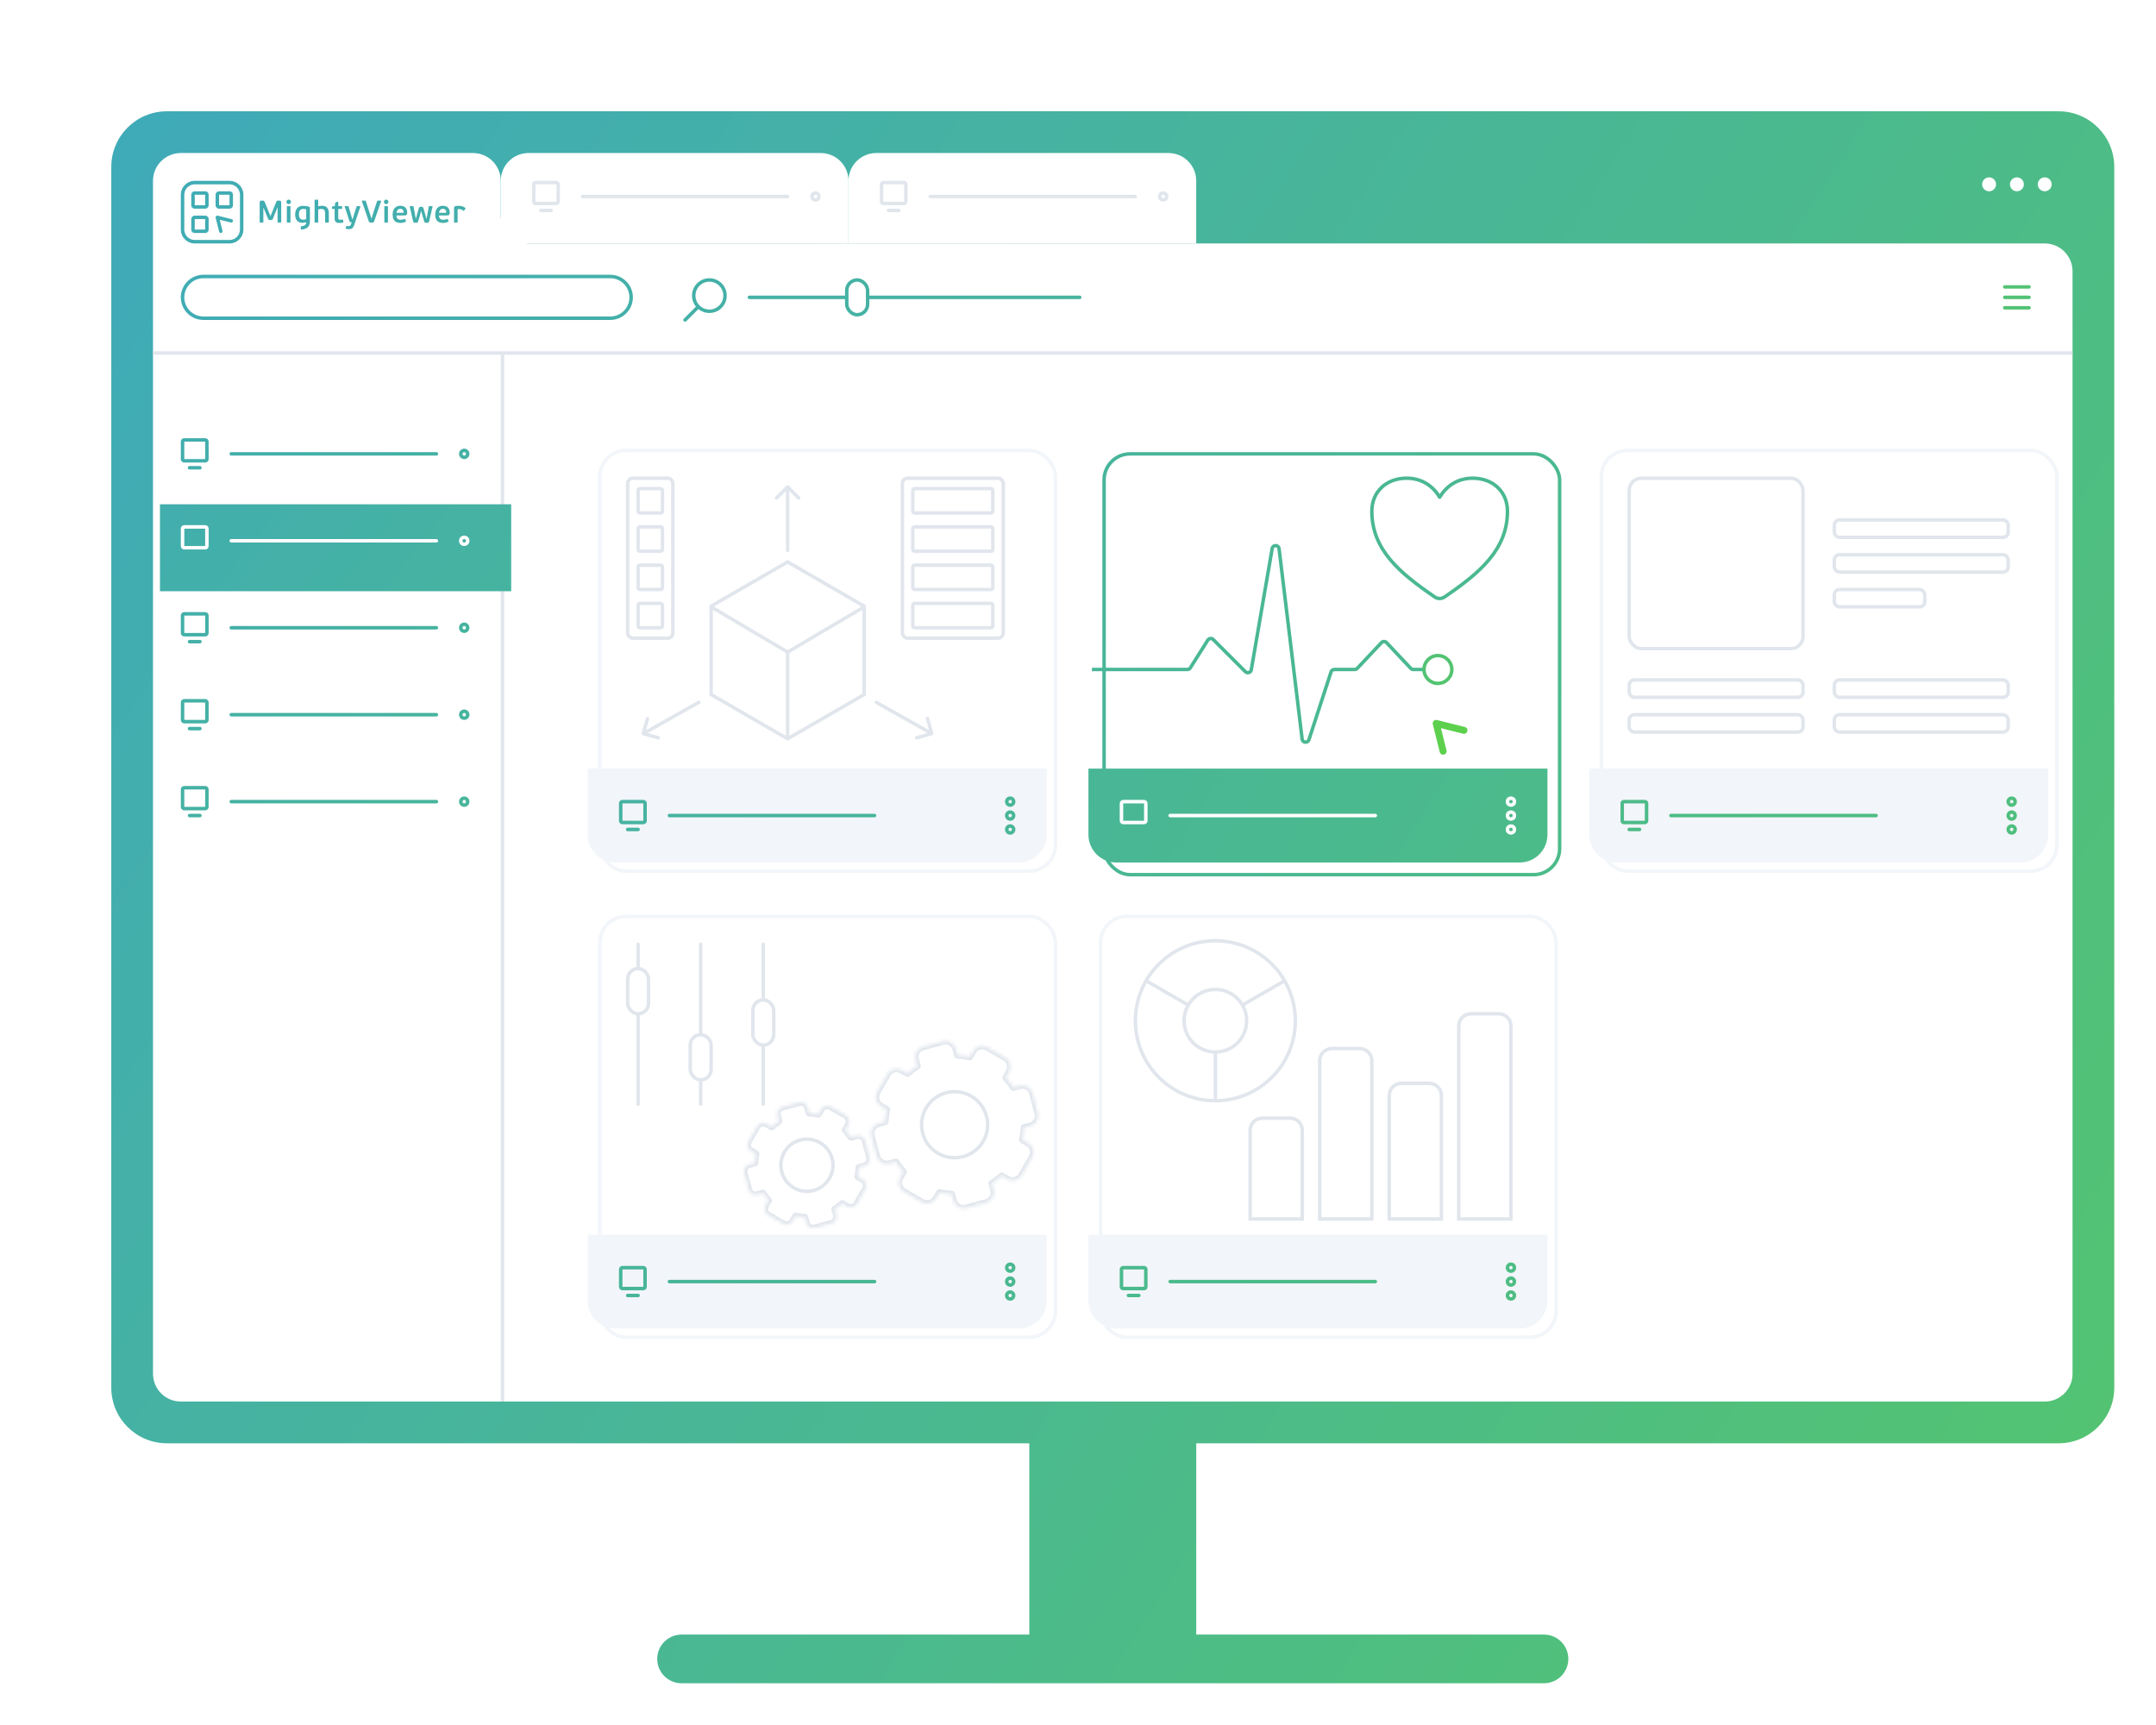<svg width="620" height="496" viewBox="0 0 620 496" fill="none" xmlns="http://www.w3.org/2000/svg">
<g filter="url(#filter0_d_603_798)">
<path d="M22 38C22 29.163 29.163 22 38 22H582C590.837 22 598 29.163 598 38V389C598 397.837 590.837 405 582 405H334V460H434C437.866 460 441 463.134 441 467C441 470.866 437.866 474 434 474H186C182.134 474 179 470.866 179 467C179 463.134 182.134 460 186 460H286V405H38C29.163 405 22 397.837 22 389V38Z" fill="url(#paint0_linear_603_798)"/>
<g filter="url(#filter1_d_603_798)">
<path d="M234 42C234 37.582 237.582 34 242 34H326C330.418 34 334 37.582 334 42V60H234V42Z" fill="white"/>
<rect x="257" y="46" width="60" height="1" rx="0.5" fill="#E1E6ED"/>
<rect x="243.5" y="42.5" width="7" height="6" rx="0.5" stroke="#E1E6ED"/>
<rect x="245.25" y="50.25" width="3.5" height="0.5" rx="0.25" stroke="#E1E6ED" stroke-width="0.5"/>
<circle cx="324.5" cy="46.5" r="1" stroke="#E1E6ED"/>
</g>
<g filter="url(#filter2_d_603_798)">
<path d="M134 42C134 37.582 137.582 34 142 34H226C230.418 34 234 37.582 234 42V60H134V42Z" fill="white"/>
<rect x="157" y="46" width="60" height="1" rx="0.5" fill="#E1E6ED"/>
<rect x="143.5" y="42.5" width="7" height="6" rx="0.5" stroke="#E1E6ED"/>
<rect x="145.25" y="50.25" width="3.5" height="0.5" rx="0.25" stroke="#E1E6ED" stroke-width="0.5"/>
<circle cx="224.5" cy="46.5" r="1" stroke="#E1E6ED"/>
</g>
<g filter="url(#filter3_d_603_798)">
<path fill-rule="evenodd" clip-rule="evenodd" d="M42 34C37.582 34 34 37.582 34 42L34 385C34 389.418 37.582 393 42 393H578C582.418 393 586 389.418 586 385V68C586 63.582 582.418 60 578 60H142C137.582 60 134 56.418 134 52V42C134 37.582 130.418 34 126 34L42 34Z" fill="white"/>
</g>
<path d="M42.5 75.5C42.5 72.186 45.186 69.5 48.5 69.5H165.5C168.814 69.5 171.5 72.186 171.5 75.5C171.5 78.814 168.814 81.5 165.5 81.5H48.5C45.186 81.5 42.5 78.814 42.5 75.5Z" stroke="url(#paint1_linear_603_798)"/>
<g filter="url(#filter4_d_603_798)">
<circle cx="578" cy="41" r="2" fill="white"/>
<circle cx="570" cy="41" r="2" fill="white"/>
<circle cx="562" cy="41" r="2" fill="white"/>
</g>
<path d="M34 91.5H586" stroke="#E1E6ED"/>
<path fill-rule="evenodd" clip-rule="evenodd" d="M566.5 72C566.224 72 566 72.224 566 72.5C566 72.776 566.224 73 566.5 73L573.5 73C573.776 73 574 72.776 574 72.5C574 72.224 573.776 72 573.5 72H566.5ZM566 75.5C566 75.224 566.224 75 566.5 75L573.5 75C573.776 75 574 75.224 574 75.5C574 75.776 573.776 76 573.5 76L566.5 76C566.224 76 566 75.776 566 75.5ZM566 78.5C566 78.224 566.224 78 566.5 78L573.5 78C573.776 78 574 78.224 574 78.5C574 78.776 573.776 79 573.5 79L566.5 79C566.224 79 566 78.776 566 78.5Z" fill="url(#paint2_linear_603_798)"/>
<path d="M134.5 91.25L134.5 393" stroke="#E1E6ED"/>
<path fill-rule="evenodd" clip-rule="evenodd" d="M43 122V117H49V122H43ZM43 116C42.447 116 42 116.448 42 117V122C42 122.552 42.447 123 43 123H44.5H47.5H49C49.553 123 50 122.552 50 122V117C50 116.448 49.553 116 49 116H43ZM44.132 124.162C44.05 124.251 44 124.369 44 124.5C44 124.776 44.224 125 44.5 125H47.5C47.614 125 47.72 124.962 47.804 124.897C47.923 124.806 48 124.662 48 124.5C48 124.224 47.776 124 47.5 124H44.5C44.452 124 44.406 124.007 44.362 124.019C44.273 124.045 44.193 124.095 44.132 124.162ZM123.952 120.715C123.924 120.775 123.884 120.828 123.835 120.871C123.746 120.951 123.629 121 123.5 121C123.224 121 123 120.776 123 120.5C123 120.408 123.025 120.321 123.069 120.247C123.156 120.099 123.316 120 123.5 120C123.776 120 124 120.224 124 120.5C124 120.577 123.982 120.65 123.952 120.715ZM125 120.5C125 121.328 124.328 122 123.5 122C122.672 122 122 121.328 122 120.5C122 119.672 122.672 119 123.5 119C124.328 119 125 119.672 125 120.5ZM56 120.5C56 120.224 56.224 120 56.5 120H115.5C115.653 120 115.791 120.069 115.883 120.178C115.956 120.265 116 120.377 116 120.5C116 120.776 115.776 121 115.5 121H56.5C56.224 121 56 120.776 56 120.5ZM43 172V167H49V172H43ZM43 166C42.447 166 42 166.448 42 167V172C42 172.552 42.447 173 43 173H44.5H47.5H49C49.553 173 50 172.552 50 172V167C50 166.448 49.553 166 49 166H43ZM44.107 174.19C44.04 174.275 44 174.383 44 174.5C44 174.776 44.224 175 44.5 175H47.5C47.638 175 47.762 174.945 47.852 174.855C47.909 174.798 47.953 174.728 47.977 174.649C47.992 174.602 48 174.552 48 174.5C48 174.224 47.776 174 47.5 174H44.5C44.341 174 44.199 174.074 44.107 174.19ZM123.871 170.835C123.951 170.746 124 170.629 124 170.5C124 170.224 123.776 170 123.5 170C123.224 170 123 170.224 123 170.5C123 170.616 123.039 170.722 123.104 170.807C123.196 170.924 123.339 171 123.5 171C123.647 171 123.78 170.936 123.871 170.835ZM123.5 172C124.328 172 125 171.328 125 170.5C125 169.672 124.328 169 123.5 169C122.672 169 122 169.672 122 170.5C122 171.328 122.672 172 123.5 172ZM56.5 170C56.224 170 56 170.224 56 170.5C56 170.776 56.224 171 56.5 171H115.5C115.776 171 116 170.776 116 170.5C116 170.389 115.964 170.286 115.902 170.203C115.812 170.08 115.665 170 115.5 170H56.5ZM43 192V197H49V192H43ZM42 192C42 191.448 42.447 191 43 191H49C49.553 191 50 191.448 50 192V197C50 197.552 49.553 198 49 198H47.5H44.5H43C42.447 198 42 197.552 42 197V192ZM44 199.5C44 199.224 44.224 199 44.5 199H47.5C47.776 199 48 199.224 48 199.5C48 199.776 47.776 200 47.5 200H44.5C44.43 200 44.363 199.986 44.303 199.96C44.125 199.883 44 199.706 44 199.5ZM124 195.5C124 195.776 123.776 196 123.5 196C123.224 196 123 195.776 123 195.5C123 195.387 123.037 195.283 123.1 195.2C123.12 195.172 123.144 195.147 123.169 195.125C123.205 195.093 123.246 195.066 123.291 195.046C123.354 195.016 123.426 195 123.5 195C123.542 195 123.583 195.005 123.621 195.015C123.649 195.022 123.677 195.031 123.703 195.043C123.763 195.07 123.816 195.107 123.86 195.154C123.946 195.243 124 195.365 124 195.5ZM125 195.5C125 196.328 124.328 197 123.5 197C122.672 197 122 196.328 122 195.5C122 194.672 122.672 194 123.5 194C124.328 194 125 194.672 125 195.5ZM56 195.5C56 195.224 56.224 195 56.5 195H115.5C115.776 195 116 195.224 116 195.5C116 195.615 115.961 195.721 115.896 195.805C115.805 195.924 115.661 196 115.5 196H56.5C56.224 196 56 195.776 56 195.5ZM43 222V217H49V222H43ZM43 216C42.447 216 42 216.448 42 217V222C42 222.552 42.447 223 43 223H44.5H47.5H49C49.553 223 50 222.552 50 222V217C50 216.448 49.553 216 49 216H43ZM44.5 224C44.224 224 44 224.224 44 224.5C44 224.776 44.224 225 44.5 225H47.5C47.776 225 48 224.776 48 224.5C48 224.224 47.776 224 47.5 224H44.5ZM123.5 221C123.776 221 124 220.776 124 220.5C124 220.224 123.776 220 123.5 220C123.367 220 123.247 220.052 123.157 220.136C123.061 220.227 123 220.356 123 220.5C123 220.625 123.046 220.739 123.121 220.826C123.213 220.933 123.349 221 123.5 221ZM123.5 222C124.328 222 125 221.328 125 220.5C125 219.672 124.328 219 123.5 219C122.672 219 122 219.672 122 220.5C122 221.328 122.672 222 123.5 222ZM56.5 220C56.224 220 56 220.224 56 220.5C56 220.673 56.087 220.825 56.22 220.915C56.3 220.969 56.397 221 56.5 221H115.5C115.776 221 116 220.776 116 220.5C116 220.443 115.99 220.388 115.973 220.337C115.906 220.141 115.72 220 115.5 220H56.5Z" fill="url(#paint3_linear_603_798)"/>
<line x1="205.5" y1="75.5" x2="300.5" y2="75.5" stroke="url(#paint4_linear_603_798)" stroke-linecap="round"/>
<rect x="233.5" y="70.5" width="6" height="10" rx="3" fill="white" stroke="url(#paint5_linear_603_798)"/>
<circle cx="194" cy="75" r="4.5" stroke="url(#paint6_linear_603_798)"/>
<path d="M190.5 78.5L187 82" stroke="url(#paint7_linear_603_798)" stroke-linecap="round"/>
<path fill-rule="evenodd" clip-rule="evenodd" d="M46 43H56C57.657 43 59 44.343 59 46V56C59 57.657 57.657 59 56 59H46C44.343 59 43 57.657 43 56V46C43 44.343 44.343 43 46 43ZM42 46C42 43.791 43.791 42 46 42H56C58.209 42 60 43.791 60 46V56C60 58.209 58.209 60 56 60H46C43.791 60 42 58.209 42 56V46ZM46 53H49V56H46V53ZM45 53C45 52.448 45.448 52 46 52H49C49.552 52 50 52.448 50 53V56C50 56.552 49.552 57 49 57H46C45.448 57 45 56.552 45 56V53ZM52.146 52.146C52.271 52.022 52.451 51.972 52.621 52.015L56.621 53.015C56.889 53.082 57.052 53.353 56.985 53.621C56.918 53.889 56.647 54.052 56.379 53.985L53.187 53.187L53.985 56.379C54.052 56.647 53.889 56.918 53.621 56.985C53.353 57.052 53.082 56.889 53.015 56.621L52.015 52.621C51.972 52.451 52.022 52.271 52.146 52.146ZM46 46H49V49H46V46ZM45 46C45 45.448 45.448 45 46 45H49C49.552 45 50 45.448 50 46V49C50 49.552 49.552 50 49 50H46C45.448 50 45 49.552 45 49V46ZM56 46H53V49H56V46ZM53 45C52.448 45 52 45.448 52 46V49C52 49.552 52.448 50 53 50H56C56.552 50 57 49.552 57 49V46C57 45.448 56.552 45 56 45H53ZM73.476 48.501C73.602 48.375 73.665 48.222 73.665 48.042C73.665 47.862 73.602 47.709 73.476 47.583C73.35 47.457 73.197 47.394 73.017 47.394C72.837 47.394 72.684 47.457 72.558 47.583C72.432 47.709 72.369 47.862 72.369 48.042C72.369 48.222 72.432 48.375 72.558 48.501C72.684 48.627 72.837 48.69 73.017 48.69C73.197 48.69 73.35 48.627 73.476 48.501ZM73.485 53.973C73.515 53.955 73.53 53.913 73.53 53.847V49.428C73.53 49.362 73.515 49.32 73.485 49.302C73.461 49.284 73.416 49.275 73.35 49.275H72.657C72.597 49.275 72.552 49.284 72.522 49.302C72.498 49.32 72.486 49.362 72.486 49.428V53.847C72.486 53.913 72.498 53.955 72.522 53.973C72.552 53.991 72.597 54 72.657 54H73.35C73.416 54 73.461 53.991 73.485 53.973ZM69.769 49.653H69.823V53.811C69.823 53.895 69.838 53.949 69.868 53.973C69.904 53.991 69.955 54 70.021 54H70.66C70.738 54 70.792 53.991 70.822 53.973C70.852 53.949 70.867 53.895 70.867 53.811V48.222C70.867 48.036 70.828 47.901 70.75 47.817C70.672 47.733 70.537 47.691 70.345 47.691H70.003C69.847 47.691 69.727 47.718 69.643 47.772C69.559 47.826 69.484 47.934 69.418 48.096L68.356 50.724L67.798 52.128H67.762L67.204 50.733L66.133 48.096C66.067 47.934 65.995 47.826 65.917 47.772C65.839 47.718 65.722 47.691 65.566 47.691H65.197C64.993 47.691 64.855 47.736 64.783 47.826C64.711 47.916 64.675 48.054 64.675 48.24V53.811C64.675 53.895 64.693 53.949 64.729 53.973C64.765 53.991 64.816 54 64.882 54H65.53C65.608 54 65.662 53.991 65.692 53.973C65.722 53.949 65.737 53.895 65.737 53.811V49.761H65.791L66.277 50.967L67.069 52.866C67.129 53.022 67.189 53.127 67.249 53.181C67.315 53.235 67.423 53.262 67.573 53.262H67.978C68.128 53.262 68.233 53.235 68.293 53.181C68.359 53.127 68.425 53.022 68.491 52.866L69.292 50.877L69.769 49.653ZM79.12 53.568C79.12 53.976 79.069 54.324 78.967 54.612C78.865 54.9 78.712 55.14 78.508 55.332C78.31 55.524 78.061 55.674 77.761 55.782C77.467 55.89 77.122 55.971 76.726 56.025C76.624 56.043 76.567 56.01 76.555 55.926L76.465 55.242C76.459 55.164 76.495 55.116 76.573 55.098C76.795 55.062 76.996 55.017 77.176 54.963C77.362 54.915 77.518 54.846 77.644 54.756C77.776 54.672 77.875 54.564 77.941 54.432C78.013 54.306 78.049 54.147 78.049 53.955V53.901C77.875 53.955 77.686 53.994 77.482 54.018C77.284 54.048 77.101 54.063 76.933 54.063C76.579 54.063 76.273 54.006 76.015 53.892C75.757 53.772 75.544 53.607 75.376 53.397C75.208 53.187 75.082 52.938 74.998 52.65C74.92 52.356 74.881 52.032 74.881 51.678C74.881 51.318 74.926 50.985 75.016 50.679C75.106 50.373 75.244 50.112 75.43 49.896C75.616 49.674 75.85 49.5 76.132 49.374C76.42 49.248 76.762 49.185 77.158 49.185C77.464 49.185 77.776 49.209 78.094 49.257C78.412 49.299 78.706 49.38 78.976 49.5C79.036 49.53 79.075 49.563 79.093 49.599C79.111 49.629 79.12 49.668 79.12 49.716V53.568ZM75.961 51.633C75.961 52.161 76.063 52.548 76.267 52.794C76.471 53.04 76.753 53.163 77.113 53.163C77.209 53.163 77.341 53.154 77.509 53.136C77.683 53.118 77.866 53.082 78.058 53.028V50.184C77.914 50.142 77.764 50.112 77.608 50.094C77.458 50.076 77.323 50.067 77.203 50.067C77.017 50.067 76.846 50.097 76.69 50.157C76.54 50.211 76.411 50.301 76.303 50.427C76.195 50.547 76.111 50.706 76.051 50.904C75.991 51.102 75.961 51.345 75.961 51.633ZM84.512 53.973C84.542 53.955 84.557 53.913 84.557 53.847V51.255C84.557 50.601 84.401 50.091 84.089 49.725C83.783 49.353 83.297 49.167 82.631 49.167C82.469 49.167 82.283 49.182 82.073 49.212C81.869 49.236 81.68 49.278 81.506 49.338V47.574C81.506 47.508 81.494 47.466 81.47 47.448C81.446 47.43 81.401 47.421 81.335 47.421H80.633C80.573 47.421 80.528 47.43 80.498 47.448C80.474 47.466 80.462 47.508 80.462 47.574V53.847C80.462 53.913 80.474 53.955 80.498 53.973C80.528 53.991 80.573 54 80.633 54H81.335C81.401 54 81.446 53.991 81.47 53.973C81.494 53.955 81.506 53.913 81.506 53.847V50.22C81.632 50.166 81.779 50.13 81.947 50.112C82.121 50.088 82.286 50.076 82.442 50.076C82.82 50.076 83.09 50.184 83.252 50.4C83.414 50.61 83.495 50.919 83.495 51.327V53.847C83.495 53.913 83.507 53.955 83.531 53.973C83.561 53.991 83.606 54 83.666 54H84.377C84.443 54 84.488 53.991 84.512 53.973ZM88.751 53.793C88.757 53.829 88.757 53.862 88.751 53.892C88.751 53.916 88.724 53.94 88.67 53.964C88.466 54.03 88.262 54.069 88.058 54.081C87.854 54.093 87.695 54.099 87.581 54.099C87.089 54.099 86.741 53.994 86.537 53.784C86.333 53.574 86.231 53.253 86.231 52.821V50.076H85.592C85.526 50.076 85.484 50.064 85.466 50.04C85.454 50.01 85.448 49.971 85.448 49.923V49.554C85.448 49.5 85.457 49.461 85.475 49.437C85.493 49.413 85.532 49.395 85.592 49.383L86.276 49.23L86.393 48.375C86.405 48.309 86.423 48.264 86.447 48.24C86.477 48.216 86.525 48.192 86.591 48.168L87.113 47.988C87.161 47.976 87.2 47.982 87.23 48.006C87.26 48.024 87.275 48.066 87.275 48.132V49.275H88.238C88.304 49.275 88.343 49.29 88.355 49.32C88.373 49.344 88.382 49.377 88.382 49.419V49.923C88.382 49.977 88.373 50.016 88.355 50.04C88.343 50.064 88.304 50.076 88.238 50.076H87.275V52.686C87.275 52.878 87.32 53.01 87.41 53.082C87.5 53.154 87.638 53.19 87.824 53.19H87.968L88.148 53.172C88.214 53.166 88.277 53.16 88.337 53.154C88.403 53.142 88.457 53.133 88.499 53.127C88.559 53.115 88.598 53.118 88.616 53.136C88.634 53.148 88.646 53.175 88.652 53.217L88.751 53.793ZM91.258 55.638C91.504 55.47 91.696 55.179 91.834 54.765V54.774L93.634 49.392C93.664 49.314 93.634 49.275 93.544 49.275H92.725C92.659 49.275 92.614 49.284 92.59 49.302C92.572 49.32 92.557 49.353 92.545 49.401L91.879 51.444L91.375 53.091H91.321L90.853 51.462L90.241 49.392C90.229 49.344 90.211 49.314 90.187 49.302C90.163 49.284 90.118 49.275 90.052 49.275H89.224C89.134 49.275 89.101 49.317 89.125 49.401L90.475 53.532C90.529 53.706 90.589 53.811 90.655 53.847C90.727 53.883 90.817 53.901 90.925 53.901H91.141L90.952 54.468C90.88 54.684 90.781 54.831 90.655 54.909C90.535 54.993 90.37 55.035 90.16 55.035C90.082 55.035 90.013 55.029 89.953 55.017C89.899 55.011 89.821 54.996 89.719 54.972C89.665 54.96 89.623 54.957 89.593 54.963C89.569 54.975 89.551 55.011 89.539 55.071L89.413 55.62C89.401 55.674 89.401 55.713 89.413 55.737C89.431 55.761 89.473 55.779 89.539 55.791C89.689 55.839 89.833 55.869 89.971 55.881C90.115 55.893 90.235 55.899 90.331 55.899C90.709 55.899 91.018 55.812 91.258 55.638ZM96.806 52.83H96.86L97.274 51.417L98.453 47.817C98.471 47.757 98.495 47.721 98.525 47.709C98.561 47.697 98.609 47.691 98.669 47.691H99.524C99.572 47.691 99.599 47.706 99.605 47.736C99.617 47.76 99.617 47.79 99.605 47.826L97.616 53.586C97.562 53.748 97.496 53.856 97.418 53.91C97.346 53.964 97.238 53.994 97.094 54H96.608C96.452 54 96.332 53.976 96.248 53.928C96.17 53.874 96.098 53.76 96.032 53.586L94.052 47.826C94.04 47.79 94.04 47.76 94.052 47.736C94.064 47.706 94.094 47.691 94.142 47.691H95.006C95.072 47.691 95.117 47.703 95.141 47.727C95.171 47.745 95.192 47.778 95.204 47.826L96.356 51.399L96.806 52.83ZM101.512 48.501C101.638 48.375 101.701 48.222 101.701 48.042C101.701 47.862 101.638 47.709 101.512 47.583C101.386 47.457 101.233 47.394 101.053 47.394C100.873 47.394 100.72 47.457 100.594 47.583C100.468 47.709 100.405 47.862 100.405 48.042C100.405 48.222 100.468 48.375 100.594 48.501C100.72 48.627 100.873 48.69 101.053 48.69C101.233 48.69 101.386 48.627 101.512 48.501ZM101.386 54C101.452 54 101.497 53.991 101.521 53.973C101.551 53.955 101.566 53.913 101.566 53.847V49.428C101.566 49.362 101.551 49.32 101.521 49.302C101.497 49.284 101.452 49.275 101.386 49.275H100.693C100.633 49.275 100.588 49.284 100.558 49.302C100.534 49.32 100.522 49.362 100.522 49.428V53.847C100.522 53.913 100.534 53.955 100.558 53.973C100.588 53.991 100.633 54 100.693 54H101.386ZM105.068 49.167C105.758 49.167 106.268 49.344 106.598 49.698C106.934 50.052 107.102 50.538 107.102 51.156C107.102 51.312 107.084 51.441 107.048 51.543C107.012 51.645 106.961 51.726 106.895 51.786C106.829 51.846 106.751 51.888 106.661 51.912C106.577 51.936 106.484 51.948 106.382 51.948H103.988C103.994 52.182 104.03 52.38 104.096 52.542C104.162 52.698 104.252 52.827 104.366 52.929C104.48 53.025 104.612 53.094 104.762 53.136C104.912 53.178 105.074 53.199 105.248 53.199C105.44 53.199 105.629 53.175 105.815 53.127C106.001 53.079 106.163 53.022 106.301 52.956C106.397 52.914 106.463 52.932 106.499 53.01L106.742 53.523C106.784 53.619 106.763 53.688 106.679 53.73C106.451 53.868 106.202 53.964 105.932 54.018C105.662 54.072 105.404 54.099 105.158 54.099C104.432 54.099 103.877 53.904 103.493 53.514C103.109 53.124 102.917 52.506 102.917 51.66C102.917 51.264 102.971 50.913 103.079 50.607C103.187 50.295 103.334 50.034 103.52 49.824C103.712 49.608 103.94 49.446 104.204 49.338C104.468 49.224 104.756 49.167 105.068 49.167ZM105.086 50.04C104.924 50.04 104.78 50.073 104.654 50.139C104.528 50.199 104.42 50.283 104.33 50.391C104.24 50.499 104.168 50.622 104.114 50.76C104.06 50.898 104.03 51.042 104.024 51.192H106.094C106.094 51.03 106.079 50.88 106.049 50.742C106.019 50.604 105.965 50.484 105.887 50.382C105.815 50.274 105.713 50.19 105.581 50.13C105.455 50.07 105.29 50.04 105.086 50.04ZM110.241 53.622L110.7 52.146L111.096 50.688H111.132L111.519 52.101L111.969 53.622C112.023 53.796 112.083 53.91 112.149 53.964C112.221 54.018 112.335 54.045 112.491 54.045H112.896C113.022 54.045 113.13 54.018 113.22 53.964C113.31 53.91 113.379 53.787 113.427 53.595L114.399 49.383C114.417 49.299 114.384 49.257 114.3 49.257L113.472 49.266C113.412 49.266 113.373 49.272 113.355 49.284C113.337 49.296 113.322 49.326 113.31 49.374L112.923 51.498L112.689 52.902H112.635L112.266 51.588L111.771 49.878C111.729 49.752 111.681 49.653 111.627 49.581C111.579 49.503 111.48 49.464 111.33 49.464H110.961C110.787 49.464 110.667 49.5 110.601 49.572C110.535 49.644 110.484 49.74 110.448 49.86L109.935 51.687L109.602 52.848H109.548L109.305 51.48L108.909 49.374C108.897 49.326 108.879 49.296 108.855 49.284C108.837 49.266 108.798 49.257 108.738 49.257H107.928C107.838 49.257 107.805 49.299 107.829 49.383L108.792 53.595C108.84 53.787 108.903 53.91 108.981 53.964C109.065 54.018 109.17 54.045 109.296 54.045H109.719C109.875 54.045 109.989 54.015 110.061 53.955C110.133 53.889 110.193 53.778 110.241 53.622ZM117.302 49.167C117.992 49.167 118.502 49.344 118.832 49.698C119.168 50.052 119.336 50.538 119.336 51.156C119.336 51.312 119.318 51.441 119.282 51.543C119.246 51.645 119.195 51.726 119.129 51.786C119.063 51.846 118.985 51.888 118.895 51.912C118.811 51.936 118.718 51.948 118.616 51.948H116.222C116.228 52.182 116.264 52.38 116.33 52.542C116.396 52.698 116.486 52.827 116.6 52.929C116.714 53.025 116.846 53.094 116.996 53.136C117.146 53.178 117.308 53.199 117.482 53.199C117.674 53.199 117.863 53.175 118.049 53.127C118.235 53.079 118.397 53.022 118.535 52.956C118.631 52.914 118.697 52.932 118.733 53.01L118.976 53.523C119.018 53.619 118.997 53.688 118.913 53.73C118.685 53.868 118.436 53.964 118.166 54.018C117.896 54.072 117.638 54.099 117.392 54.099C116.666 54.099 116.111 53.904 115.727 53.514C115.343 53.124 115.151 52.506 115.151 51.66C115.151 51.264 115.205 50.913 115.313 50.607C115.421 50.295 115.568 50.034 115.754 49.824C115.946 49.608 116.174 49.446 116.438 49.338C116.702 49.224 116.99 49.167 117.302 49.167ZM117.32 50.04C117.158 50.04 117.014 50.073 116.888 50.139C116.762 50.199 116.654 50.283 116.564 50.391C116.474 50.499 116.402 50.622 116.348 50.76C116.294 50.898 116.264 51.042 116.258 51.192H118.328C118.328 51.03 118.313 50.88 118.283 50.742C118.253 50.604 118.199 50.484 118.121 50.382C118.049 50.274 117.947 50.19 117.815 50.13C117.689 50.07 117.524 50.04 117.32 50.04ZM121.422 54C121.488 54 121.533 53.991 121.557 53.973C121.587 53.955 121.602 53.913 121.602 53.847V50.148C121.668 50.136 121.737 50.127 121.809 50.121C121.881 50.115 121.953 50.112 122.025 50.112C122.265 50.112 122.484 50.154 122.682 50.238C122.886 50.316 123.075 50.43 123.249 50.58C123.291 50.61 123.327 50.628 123.357 50.634C123.387 50.64 123.417 50.619 123.447 50.571L123.861 49.977C123.879 49.947 123.888 49.92 123.888 49.896C123.894 49.866 123.876 49.836 123.834 49.806C123.558 49.578 123.249 49.416 122.907 49.32C122.571 49.224 122.22 49.176 121.854 49.176C121.74 49.176 121.626 49.182 121.512 49.194C121.404 49.2 121.296 49.209 121.188 49.221C120.93 49.257 120.759 49.335 120.675 49.455C120.597 49.569 120.558 49.746 120.558 49.986V53.847C120.558 53.913 120.57 53.955 120.594 53.973C120.624 53.991 120.669 54 120.729 54H121.422Z" fill="url(#paint8_linear_603_798)"/>
<g filter="url(#filter5_d_603_798)">
<rect x="159" y="250" width="132" height="122" rx="8" fill="white"/>
<rect x="159.5" y="250.5" width="131" height="121" rx="7.5" stroke="#F2F5F9"/>
</g>
<path d="M159 345H291V364C291 368.418 287.418 372 283 372H167C162.582 372 159 368.418 159 364V345Z" fill="#F2F5F9"/>
<g filter="url(#filter6_d_603_798)">
<rect x="303" y="250" width="132" height="122" rx="8" fill="white"/>
<rect x="303.5" y="250.5" width="131" height="121" rx="7.5" stroke="#F2F5F9"/>
</g>
<path d="M303 345H435V364C435 368.418 431.418 372 427 372H311C306.582 372 303 368.418 303 364V345Z" fill="#F2F5F9"/>
<path d="M409.5 285C409.5 283.067 411.067 281.5 413 281.5H421C422.933 281.5 424.5 283.067 424.5 285V340.5H409.5V285Z" stroke="#E1E6ED"/>
<path d="M389.5 305C389.5 303.067 391.067 301.5 393 301.5H401C402.933 301.5 404.5 303.067 404.5 305V340.5H389.5V305Z" stroke="#E1E6ED"/>
<path d="M369.5 295C369.5 293.067 371.067 291.5 373 291.5H381C382.933 291.5 384.5 293.067 384.5 295V340.5H369.5V295Z" stroke="#E1E6ED"/>
<path d="M349.5 315C349.5 313.067 351.067 311.5 353 311.5H361C362.933 311.5 364.5 313.067 364.5 315V340.5H349.5V315Z" stroke="#E1E6ED"/>
<path d="M361.717 289.453C360.935 292.37 359.586 295.105 357.747 297.502C355.909 299.898 353.616 301.908 351 303.419C348.385 304.929 345.497 305.909 342.502 306.303C339.508 306.697 336.465 306.498 333.547 305.716C330.63 304.935 327.895 303.586 325.499 301.747C323.103 299.908 321.092 297.616 319.582 295C318.072 292.384 317.091 289.497 316.697 286.502C316.303 283.508 316.502 280.465 317.284 277.547C318.066 274.63 319.414 271.895 321.253 269.498C323.092 267.102 325.385 265.092 328 263.581C330.616 262.071 333.504 261.091 336.498 260.697C339.493 260.303 342.536 260.502 345.453 261.284C348.371 262.065 351.106 263.414 353.502 265.253C355.898 267.092 357.909 269.384 359.419 272C360.929 274.616 361.909 277.503 362.304 280.498C362.698 283.492 362.498 286.535 361.717 289.453L361.717 289.453Z" stroke="#E1E6ED"/>
<path d="M348.5 283.5C348.5 284.682 348.268 285.852 347.815 286.944C347.363 288.036 346.7 289.028 345.864 289.864C345.029 290.7 344.037 291.363 342.945 291.815C341.853 292.267 340.682 292.5 339.5 292.5C338.319 292.5 337.148 292.267 336.056 291.815C334.964 291.363 333.972 290.7 333.137 289.864C332.301 289.028 331.638 288.036 331.186 286.944C330.733 285.852 330.5 284.682 330.5 283.5C330.5 282.318 330.733 281.148 331.186 280.056C331.638 278.964 332.301 277.972 333.137 277.136C333.972 276.3 334.964 275.637 336.056 275.185C337.148 274.733 338.319 274.5 339.5 274.5C340.682 274.5 341.853 274.733 342.945 275.185C344.037 275.637 345.029 276.3 345.864 277.136C346.7 277.972 347.363 278.964 347.815 280.056C348.268 281.148 348.5 282.318 348.5 283.5L348.5 283.5Z" stroke="#E1E6ED"/>
<path d="M339.5 292.5V306.5" stroke="#E1E6ED"/>
<path d="M331.706 279L319.582 272" stroke="#E1E6ED"/>
<path d="M347.294 279L359.419 272" stroke="#E1E6ED"/>
<mask id="path-41-inside-1_603_798" fill="white">
<path fill-rule="evenodd" clip-rule="evenodd" d="M253.281 294.662C252.852 293.062 253.802 291.417 255.403 290.988L261.198 289.435C262.799 289.006 264.444 289.956 264.872 291.557L265.368 293.407C266.552 293.457 267.719 293.613 268.857 293.867L269.816 292.207C270.644 290.772 272.479 290.281 273.914 291.109L279.11 294.109C280.545 294.938 281.037 296.772 280.208 298.207L279.25 299.867C280.039 300.726 280.758 301.659 281.393 302.659L283.244 302.163C284.844 301.734 286.489 302.684 286.918 304.284L288.471 310.08C288.9 311.68 287.95 313.325 286.349 313.754L284.499 314.25C284.449 315.434 284.293 316.601 284.038 317.739L285.698 318.698C287.133 319.526 287.625 321.361 286.797 322.796L283.797 327.992C282.968 329.427 281.133 329.918 279.698 329.09L278.038 328.132C277.18 328.921 276.247 329.64 275.247 330.275L275.743 332.125C276.172 333.726 275.222 335.371 273.621 335.8L267.826 337.353C266.226 337.781 264.581 336.832 264.152 335.231L263.656 333.381C262.472 333.331 261.305 333.175 260.167 332.92L259.208 334.58C258.38 336.015 256.545 336.507 255.11 335.678L249.914 332.678C248.479 331.85 247.987 330.015 248.816 328.58L249.774 326.92C248.985 326.062 248.266 325.129 247.631 324.129L245.781 324.625C244.18 325.053 242.535 324.104 242.106 322.503L240.553 316.708C240.125 315.107 241.074 313.462 242.675 313.034L244.525 312.538C244.575 311.354 244.731 310.187 244.986 309.048L243.325 308.09C241.891 307.262 241.399 305.427 242.227 303.992L245.227 298.796C246.056 297.361 247.891 296.869 249.325 297.698L250.986 298.656C251.844 297.867 252.777 297.148 253.777 296.513L253.281 294.662Z"/>
</mask>
<path fill-rule="evenodd" clip-rule="evenodd" d="M253.281 294.662C252.852 293.062 253.802 291.417 255.403 290.988L261.198 289.435C262.799 289.006 264.444 289.956 264.872 291.557L265.368 293.407C266.552 293.457 267.719 293.613 268.857 293.867L269.816 292.207C270.644 290.772 272.479 290.281 273.914 291.109L279.11 294.109C280.545 294.938 281.037 296.772 280.208 298.207L279.25 299.867C280.039 300.726 280.758 301.659 281.393 302.659L283.244 302.163C284.844 301.734 286.489 302.684 286.918 304.284L288.471 310.08C288.9 311.68 287.95 313.325 286.349 313.754L284.499 314.25C284.449 315.434 284.293 316.601 284.038 317.739L285.698 318.698C287.133 319.526 287.625 321.361 286.797 322.796L283.797 327.992C282.968 329.427 281.133 329.918 279.698 329.09L278.038 328.132C277.18 328.921 276.247 329.64 275.247 330.275L275.743 332.125C276.172 333.726 275.222 335.371 273.621 335.8L267.826 337.353C266.226 337.781 264.581 336.832 264.152 335.231L263.656 333.381C262.472 333.331 261.305 333.175 260.167 332.92L259.208 334.58C258.38 336.015 256.545 336.507 255.11 335.678L249.914 332.678C248.479 331.85 247.987 330.015 248.816 328.58L249.774 326.92C248.985 326.062 248.266 325.129 247.631 324.129L245.781 324.625C244.18 325.053 242.535 324.104 242.106 322.503L240.553 316.708C240.125 315.107 241.074 313.462 242.675 313.034L244.525 312.538C244.575 311.354 244.731 310.187 244.986 309.048L243.325 308.09C241.891 307.262 241.399 305.427 242.227 303.992L245.227 298.796C246.056 297.361 247.891 296.869 249.325 297.698L250.986 298.656C251.844 297.867 252.777 297.148 253.777 296.513L253.281 294.662Z" fill="white"/>
<path d="M255.403 290.988L255.144 290.022L255.403 290.988ZM261.198 289.435L261.457 290.401L261.198 289.435ZM265.368 293.407L264.402 293.666C264.515 294.088 264.889 294.387 265.326 294.406L265.368 293.407ZM268.857 293.867L268.639 294.843C269.066 294.939 269.505 294.746 269.723 294.367L268.857 293.867ZM269.816 292.207L268.95 291.707L269.816 292.207ZM273.914 291.109L274.414 290.243L273.914 291.109ZM279.11 294.109L278.61 294.975L278.61 294.975L279.11 294.109ZM280.208 298.207L279.342 297.707L279.342 297.707L280.208 298.207ZM279.25 299.867L278.384 299.367C278.165 299.746 278.218 300.223 278.514 300.544L279.25 299.867ZM281.393 302.659L280.549 303.195C280.784 303.564 281.23 303.738 281.652 303.625L281.393 302.659ZM286.918 304.284L285.952 304.543L286.918 304.284ZM288.471 310.08L289.437 309.821L288.471 310.08ZM286.349 313.754L286.608 314.72L286.349 313.754ZM284.499 314.25L284.24 313.284C283.818 313.397 283.519 313.771 283.5 314.208L284.499 314.25ZM284.038 317.739L283.063 317.521C282.967 317.948 283.16 318.387 283.538 318.605L284.038 317.739ZM285.698 318.698L285.198 319.564L285.698 318.698ZM286.797 322.796L285.931 322.296L286.797 322.796ZM283.797 327.992L284.663 328.492L283.797 327.992ZM278.038 328.132L278.538 327.266C278.16 327.047 277.683 327.1 277.362 327.395L278.038 328.132ZM275.247 330.275L274.711 329.431C274.342 329.665 274.168 330.112 274.281 330.534L275.247 330.275ZM264.152 335.231L265.118 334.972L264.152 335.231ZM263.656 333.381L264.622 333.122C264.509 332.7 264.135 332.4 263.698 332.382L263.656 333.381ZM260.167 332.92L260.385 331.944C259.958 331.849 259.519 332.042 259.301 332.42L260.167 332.92ZM259.208 334.58L260.074 335.08L260.074 335.08L259.208 334.58ZM255.11 335.678L254.61 336.544L254.61 336.544L255.11 335.678ZM249.914 332.678L249.414 333.544L249.914 332.678ZM248.816 328.58L249.682 329.08L248.816 328.58ZM249.774 326.92L250.64 327.42C250.859 327.042 250.806 326.565 250.51 326.244L249.774 326.92ZM247.631 324.129L248.475 323.592C248.241 323.224 247.794 323.05 247.372 323.163L247.631 324.129ZM242.106 322.503L241.14 322.762L242.106 322.503ZM240.553 316.708L241.519 316.449L240.553 316.708ZM244.525 312.538L244.784 313.504C245.206 313.391 245.506 313.017 245.524 312.58L244.525 312.538ZM244.986 309.048L245.962 309.267C246.057 308.84 245.864 308.401 245.486 308.182L244.986 309.048ZM243.325 308.09L242.825 308.956L242.825 308.956L243.325 308.09ZM242.227 303.992L241.361 303.492L241.361 303.492L242.227 303.992ZM245.227 298.796L246.093 299.296L246.093 299.296L245.227 298.796ZM249.325 297.698L249.825 296.832L249.325 297.698ZM250.986 298.656L250.486 299.522C250.864 299.741 251.341 299.688 251.662 299.392L250.986 298.656ZM253.777 296.513L254.313 297.357C254.682 297.122 254.856 296.676 254.743 296.254L253.777 296.513ZM255.144 290.022C253.01 290.594 251.744 292.787 252.315 294.921L254.247 294.404C253.961 293.337 254.594 292.24 255.661 291.954L255.144 290.022ZM260.939 288.469L255.144 290.022L255.661 291.954L261.457 290.401L260.939 288.469ZM265.838 291.298C265.267 289.164 263.073 287.898 260.939 288.469L261.457 290.401C262.524 290.115 263.621 290.748 263.906 291.815L265.838 291.298ZM266.334 293.148L265.838 291.298L263.906 291.815L264.402 293.666L266.334 293.148ZM265.326 294.406C266.45 294.454 267.558 294.602 268.639 294.843L269.075 292.892C267.88 292.624 266.654 292.461 265.411 292.408L265.326 294.406ZM268.95 291.707L267.991 293.367L269.723 294.367L270.682 292.707L268.95 291.707ZM274.414 290.243C272.501 289.139 270.054 289.794 268.95 291.707L270.682 292.707C271.234 291.751 272.457 291.423 273.414 291.975L274.414 290.243ZM279.61 293.243L274.414 290.243L273.414 291.975L278.61 294.975L279.61 293.243ZM281.074 298.707C282.179 296.794 281.523 294.348 279.61 293.243L278.61 294.975C279.567 295.528 279.894 296.751 279.342 297.707L281.074 298.707ZM280.116 300.367L281.074 298.707L279.342 297.707L278.384 299.367L280.116 300.367ZM278.514 300.544C279.263 301.36 279.946 302.246 280.549 303.195L282.237 302.123C281.57 301.072 280.815 300.093 279.986 299.191L278.514 300.544ZM282.985 301.197L281.134 301.693L281.652 303.625L283.502 303.129L282.985 301.197ZM287.884 304.026C287.312 301.892 285.119 300.625 282.985 301.197L283.502 303.129C284.569 302.843 285.666 303.476 285.952 304.543L287.884 304.026ZM289.437 309.821L287.884 304.026L285.952 304.543L287.505 310.339L289.437 309.821ZM286.608 314.72C288.742 314.148 290.008 311.955 289.437 309.821L287.505 310.339C287.791 311.406 287.158 312.502 286.091 312.788L286.608 314.72ZM284.758 315.216L286.608 314.72L286.091 312.788L284.24 313.284L284.758 315.216ZM283.5 314.208C283.452 315.331 283.304 316.44 283.063 317.521L285.014 317.957C285.282 316.762 285.445 315.536 285.498 314.293L283.5 314.208ZM286.198 317.832L284.538 316.873L283.538 318.605L285.198 319.564L286.198 317.832ZM287.663 323.296C288.767 321.383 288.112 318.936 286.198 317.832L285.198 319.564C286.155 320.116 286.483 321.339 285.931 322.296L287.663 323.296ZM284.663 328.492L287.663 323.296L285.931 322.296L282.931 327.492L284.663 328.492ZM279.198 329.956C281.112 331.061 283.558 330.405 284.663 328.492L282.931 327.492C282.378 328.448 281.155 328.776 280.198 328.224L279.198 329.956ZM277.538 328.998L279.198 329.956L280.198 328.224L278.538 327.266L277.538 328.998ZM277.362 327.395C276.546 328.145 275.66 328.828 274.711 329.431L275.783 331.119C276.834 330.452 277.813 329.697 278.715 328.868L277.362 327.395ZM276.709 331.867L276.213 330.016L274.281 330.534L274.777 332.384L276.709 331.867ZM273.88 336.766C276.014 336.194 277.28 334 276.709 331.867L274.777 332.384C275.063 333.451 274.43 334.548 273.363 334.834L273.88 336.766ZM268.085 338.319L273.88 336.766L273.363 334.834L267.567 336.387L268.085 338.319ZM263.186 335.49C263.758 337.624 265.951 338.89 268.085 338.319L267.567 336.387C266.5 336.673 265.403 336.039 265.118 334.972L263.186 335.49ZM262.69 333.64L263.186 335.49L265.118 334.972L264.622 333.122L262.69 333.64ZM263.698 332.382C262.574 332.334 261.466 332.186 260.385 331.944L259.949 333.896C261.144 334.163 262.37 334.327 263.613 334.38L263.698 332.382ZM260.074 335.08L261.033 333.42L259.301 332.42L258.342 334.08L260.074 335.08ZM254.61 336.544C256.523 337.649 258.97 336.994 260.074 335.08L258.342 334.08C257.79 335.037 256.567 335.365 255.61 334.812L254.61 336.544ZM249.414 333.544L254.61 336.544L255.61 334.812L250.414 331.812L249.414 333.544ZM247.95 328.08C246.845 329.994 247.501 332.44 249.414 333.544L250.414 331.812C249.457 331.26 249.13 330.037 249.682 329.08L247.95 328.08ZM248.908 326.42L247.95 328.08L249.682 329.08L250.64 327.42L248.908 326.42ZM250.51 326.244C249.761 325.428 249.078 324.542 248.475 323.592L246.787 324.665C247.454 325.715 248.209 326.695 249.038 327.597L250.51 326.244ZM246.039 325.591L247.89 325.095L247.372 323.163L245.522 323.659L246.039 325.591ZM241.14 322.762C241.712 324.896 243.905 326.162 246.039 325.591L245.522 323.659C244.455 323.945 243.358 323.311 243.072 322.245L241.14 322.762ZM239.587 316.967L241.14 322.762L243.072 322.245L241.519 316.449L239.587 316.967ZM242.416 312.068C240.282 312.639 239.016 314.833 239.587 316.967L241.519 316.449C241.233 315.382 241.867 314.285 242.934 313.999L242.416 312.068ZM244.266 311.572L242.416 312.068L242.934 313.999L244.784 313.504L244.266 311.572ZM245.524 312.58C245.572 311.456 245.72 310.348 245.962 309.267L244.01 308.83C243.743 310.026 243.579 311.252 243.526 312.495L245.524 312.58ZM242.825 308.956L244.486 309.915L245.486 308.182L243.825 307.224L242.825 308.956ZM241.361 303.492C240.257 305.405 240.912 307.851 242.825 308.956L243.825 307.224C242.869 306.672 242.541 305.448 243.093 304.492L241.361 303.492ZM244.361 298.296L241.361 303.492L243.093 304.492L246.093 299.296L244.361 298.296ZM249.825 296.832C247.912 295.727 245.466 296.383 244.361 298.296L246.093 299.296C246.646 298.339 247.869 298.011 248.825 298.564L249.825 296.832ZM251.486 297.79L249.825 296.832L248.825 298.564L250.486 299.522L251.486 297.79ZM251.662 299.392C252.478 298.642 253.364 297.96 254.313 297.357L253.241 295.669C252.19 296.336 251.211 297.091 250.309 297.92L251.662 299.392ZM252.315 294.921L252.811 296.772L254.743 296.254L254.247 294.404L252.315 294.921Z" fill="#E1E6ED" mask="url(#path-41-inside-1_603_798)"/>
<circle cx="264.512" cy="313.394" r="9.5" transform="rotate(-15 264.512 313.394)" fill="white" stroke="#E1E6ED" stroke-linejoin="round"/>
<mask id="path-44-inside-2_603_798" fill="white">
<path fill-rule="evenodd" clip-rule="evenodd" d="M213.558 310.751C213.272 309.684 213.905 308.587 214.972 308.301L219.801 307.007C220.868 306.721 221.965 307.354 222.251 308.421L222.688 310.05C223.575 310.088 224.451 310.205 225.304 310.396L226.148 308.934C226.701 307.978 227.924 307.65 228.88 308.202L233.21 310.702C234.167 311.254 234.495 312.478 233.943 313.434L233.099 314.896C233.691 315.54 234.23 316.24 234.706 316.989L236.336 316.553C237.402 316.267 238.499 316.9 238.785 317.967L240.079 322.797C240.365 323.864 239.732 324.96 238.665 325.246L237.036 325.683C236.998 326.57 236.881 327.446 236.69 328.3L238.152 329.143C239.108 329.696 239.436 330.919 238.884 331.876L236.384 336.206C235.832 337.162 234.608 337.49 233.652 336.938L232.19 336.094C231.546 336.686 230.847 337.225 230.097 337.702L230.533 339.331C230.819 340.398 230.186 341.494 229.119 341.78L224.289 343.074C223.222 343.36 222.126 342.727 221.84 341.66L221.403 340.031C220.516 339.993 219.64 339.876 218.786 339.685L217.943 341.147C217.39 342.104 216.167 342.431 215.21 341.879L210.88 339.379C209.924 338.827 209.596 337.604 210.148 336.647L210.992 335.185C210.4 334.541 209.861 333.842 209.385 333.092L207.755 333.528C206.688 333.814 205.592 333.181 205.306 332.114L204.012 327.285C203.726 326.218 204.359 325.121 205.426 324.835L207.055 324.399C207.093 323.511 207.21 322.635 207.401 321.782L205.939 320.938C204.982 320.385 204.655 319.162 205.207 318.206L207.707 313.876C208.259 312.919 209.482 312.591 210.439 313.143L211.901 313.987C212.545 313.395 213.244 312.856 213.994 312.38L213.558 310.751Z"/>
</mask>
<path fill-rule="evenodd" clip-rule="evenodd" d="M213.558 310.751C213.272 309.684 213.905 308.587 214.972 308.301L219.801 307.007C220.868 306.721 221.965 307.354 222.251 308.421L222.688 310.05C223.575 310.088 224.451 310.205 225.304 310.396L226.148 308.934C226.701 307.978 227.924 307.65 228.88 308.202L233.21 310.702C234.167 311.254 234.495 312.478 233.943 313.434L233.099 314.896C233.691 315.54 234.23 316.24 234.706 316.989L236.336 316.553C237.402 316.267 238.499 316.9 238.785 317.967L240.079 322.797C240.365 323.864 239.732 324.96 238.665 325.246L237.036 325.683C236.998 326.57 236.881 327.446 236.69 328.3L238.152 329.143C239.108 329.696 239.436 330.919 238.884 331.876L236.384 336.206C235.832 337.162 234.608 337.49 233.652 336.938L232.19 336.094C231.546 336.686 230.847 337.225 230.097 337.702L230.533 339.331C230.819 340.398 230.186 341.494 229.119 341.78L224.289 343.074C223.222 343.36 222.126 342.727 221.84 341.66L221.403 340.031C220.516 339.993 219.64 339.876 218.786 339.685L217.943 341.147C217.39 342.104 216.167 342.431 215.21 341.879L210.88 339.379C209.924 338.827 209.596 337.604 210.148 336.647L210.992 335.185C210.4 334.541 209.861 333.842 209.385 333.092L207.755 333.528C206.688 333.814 205.592 333.181 205.306 332.114L204.012 327.285C203.726 326.218 204.359 325.121 205.426 324.835L207.055 324.399C207.093 323.511 207.21 322.635 207.401 321.782L205.939 320.938C204.982 320.385 204.655 319.162 205.207 318.206L207.707 313.876C208.259 312.919 209.482 312.591 210.439 313.143L211.901 313.987C212.545 313.395 213.244 312.856 213.994 312.38L213.558 310.751Z" fill="white"/>
<path d="M214.972 308.301L215.231 309.267L214.972 308.301ZM219.801 307.007L219.543 306.041L219.801 307.007ZM222.688 310.05L221.722 310.309C221.835 310.731 222.209 311.031 222.645 311.049L222.688 310.05ZM225.304 310.396L225.086 311.372C225.513 311.467 225.952 311.274 226.17 310.896L225.304 310.396ZM226.148 308.934L227.014 309.434L226.148 308.934ZM228.88 308.202L229.38 307.336L229.38 307.336L228.88 308.202ZM233.21 310.702L233.71 309.836L233.71 309.836L233.21 310.702ZM233.943 313.434L234.809 313.934L233.943 313.434ZM233.099 314.896L232.233 314.396C232.014 314.774 232.067 315.251 232.362 315.573L233.099 314.896ZM234.706 316.989L233.862 317.526C234.097 317.895 234.543 318.068 234.965 317.955L234.706 316.989ZM236.336 316.553L236.594 317.519L236.336 316.553ZM237.036 325.683L236.777 324.717C236.355 324.83 236.055 325.204 236.037 325.64L237.036 325.683ZM236.69 328.3L235.714 328.082C235.619 328.508 235.812 328.947 236.19 329.166L236.69 328.3ZM238.152 329.143L238.652 328.277L238.652 328.277L238.152 329.143ZM238.884 331.876L238.018 331.376L238.884 331.876ZM236.384 336.206L237.25 336.706L237.25 336.706L236.384 336.206ZM233.652 336.938L233.152 337.804L233.152 337.804L233.652 336.938ZM232.19 336.094L232.69 335.228C232.312 335.009 231.835 335.062 231.513 335.358L232.19 336.094ZM230.097 337.702L229.56 336.858C229.192 337.092 229.018 337.538 229.131 337.96L230.097 337.702ZM230.533 339.331L229.567 339.59L230.533 339.331ZM221.403 340.031L222.369 339.772C222.256 339.35 221.882 339.05 221.446 339.032L221.403 340.031ZM218.786 339.685L219.004 338.71C218.578 338.614 218.139 338.807 217.92 339.185L218.786 339.685ZM217.943 341.147L218.809 341.647L217.943 341.147ZM215.21 341.879L215.71 341.013L215.71 341.013L215.21 341.879ZM210.88 339.379L211.38 338.513L210.88 339.379ZM210.148 336.647L211.014 337.147L210.148 336.647ZM210.992 335.185L211.858 335.685C212.077 335.307 212.024 334.83 211.728 334.509L210.992 335.185ZM209.385 333.092L210.228 332.556C209.994 332.187 209.548 332.013 209.126 332.126L209.385 333.092ZM205.426 324.835L205.167 323.869L205.426 324.835ZM207.055 324.399L207.314 325.364C207.736 325.251 208.036 324.878 208.054 324.441L207.055 324.399ZM207.401 321.782L208.377 322C208.472 321.573 208.279 321.134 207.901 320.916L207.401 321.782ZM205.939 320.938L206.439 320.072L205.939 320.938ZM205.207 318.206L204.341 317.706L205.207 318.206ZM207.707 313.876L208.573 314.376L208.573 314.376L207.707 313.876ZM210.439 313.143L210.939 312.277L210.439 313.143ZM211.901 313.987L211.401 314.853C211.779 315.072 212.256 315.019 212.577 314.724L211.901 313.987ZM213.994 312.38L214.531 313.224C214.899 312.989 215.073 312.543 214.96 312.121L213.994 312.38ZM214.713 307.335C213.113 307.764 212.163 309.409 212.592 311.009L214.524 310.492C214.381 309.958 214.697 309.41 215.231 309.267L214.713 307.335ZM219.543 306.041L214.713 307.335L215.231 309.267L220.06 307.973L219.543 306.041ZM223.217 308.162C222.788 306.562 221.143 305.612 219.543 306.041L220.06 307.973C220.594 307.83 221.142 308.147 221.285 308.68L223.217 308.162ZM223.653 309.792L223.217 308.162L221.285 308.68L221.722 310.309L223.653 309.792ZM222.645 311.049C223.473 311.085 224.29 311.194 225.086 311.372L225.522 309.42C224.611 309.216 223.677 309.092 222.73 309.051L222.645 311.049ZM225.282 308.434L224.438 309.896L226.17 310.896L227.014 309.434L225.282 308.434ZM229.38 307.336C227.945 306.508 226.111 306.999 225.282 308.434L227.014 309.434C227.29 308.956 227.902 308.792 228.38 309.068L229.38 307.336ZM233.71 309.836L229.38 307.336L228.38 309.068L232.71 311.568L233.71 309.836ZM234.809 313.934C235.637 312.499 235.145 310.665 233.71 309.836L232.71 311.568C233.189 311.844 233.353 312.456 233.076 312.934L234.809 313.934ZM233.965 315.396L234.809 313.934L233.076 312.934L232.233 314.396L233.965 315.396ZM232.362 315.573C232.915 316.174 233.418 316.826 233.862 317.526L235.55 316.453C235.042 315.653 234.467 314.906 233.835 314.219L232.362 315.573ZM236.077 315.587L234.447 316.024L234.965 317.955L236.594 317.519L236.077 315.587ZM239.751 317.708C239.322 316.108 237.677 315.158 236.077 315.587L236.594 317.519C237.128 317.376 237.676 317.692 237.819 318.226L239.751 317.708ZM241.045 322.538L239.751 317.708L237.819 318.226L239.113 323.056L241.045 322.538ZM238.924 326.212C240.524 325.783 241.474 324.138 241.045 322.538L239.113 323.056C239.256 323.589 238.94 324.137 238.406 324.28L238.924 326.212ZM237.294 326.649L238.924 326.212L238.406 324.28L236.777 324.717L237.294 326.649ZM236.037 325.64C236.001 326.468 235.892 327.285 235.714 328.082L237.666 328.518C237.87 327.607 237.994 326.673 238.035 325.725L236.037 325.64ZM238.652 328.277L237.19 327.434L236.19 329.166L237.652 330.01L238.652 328.277ZM239.75 332.376C240.578 330.941 240.087 329.106 238.652 328.277L237.652 330.01C238.13 330.286 238.294 330.897 238.018 331.376L239.75 332.376ZM237.25 336.706L239.75 332.376L238.018 331.376L235.518 335.706L237.25 336.706ZM233.152 337.804C234.587 338.632 236.421 338.141 237.25 336.706L235.518 335.706C235.242 336.184 234.63 336.348 234.152 336.072L233.152 337.804ZM231.69 336.96L233.152 337.804L234.152 336.072L232.69 335.228L231.69 336.96ZM231.513 335.358C230.912 335.91 230.26 336.413 229.56 336.858L230.633 338.546C231.433 338.037 232.18 337.462 232.867 336.83L231.513 335.358ZM231.499 339.072L231.063 337.443L229.131 337.96L229.567 339.59L231.499 339.072ZM229.378 342.746C230.978 342.317 231.928 340.672 231.499 339.072L229.567 339.59C229.71 340.123 229.394 340.671 228.86 340.814L229.378 342.746ZM224.548 344.04L229.378 342.746L228.86 340.814L224.031 342.108L224.548 344.04ZM220.874 341.919C221.303 343.519 222.948 344.469 224.548 344.04L224.031 342.108C223.497 342.251 222.949 341.935 222.806 341.401L220.874 341.919ZM220.437 340.29L220.874 341.919L222.806 341.401L222.369 339.772L220.437 340.29ZM221.446 339.032C220.618 338.997 219.801 338.888 219.004 338.71L218.568 340.661C219.479 340.865 220.413 340.99 221.361 341.03L221.446 339.032ZM218.809 341.647L219.652 340.185L217.92 339.185L217.076 340.647L218.809 341.647ZM214.71 342.745C216.145 343.574 217.98 343.082 218.809 341.647L217.076 340.647C216.8 341.125 216.189 341.289 215.71 341.013L214.71 342.745ZM210.38 340.245L214.71 342.745L215.71 341.013L211.38 338.513L210.38 340.245ZM209.282 336.147C208.454 337.582 208.945 339.417 210.38 340.245L211.38 338.513C210.902 338.237 210.738 337.625 211.014 337.147L209.282 336.147ZM210.126 334.685L209.282 336.147L211.014 337.147L211.858 335.685L210.126 334.685ZM211.728 334.509C211.176 333.908 210.673 333.255 210.228 332.556L208.541 333.628C209.049 334.429 209.624 335.175 210.256 335.862L211.728 334.509ZM208.014 334.494L209.643 334.058L209.126 332.126L207.496 332.563L208.014 334.494ZM204.34 332.373C204.769 333.973 206.414 334.923 208.014 334.494L207.496 332.563C206.963 332.705 206.415 332.389 206.272 331.855L204.34 332.373ZM203.046 327.543L204.34 332.373L206.272 331.855L204.978 327.026L203.046 327.543ZM205.167 323.869C203.567 324.298 202.617 325.943 203.046 327.543L204.978 327.026C204.835 326.492 205.151 325.944 205.685 325.801L205.167 323.869ZM206.796 323.433L205.167 323.869L205.685 325.801L207.314 325.364L206.796 323.433ZM208.054 324.441C208.089 323.613 208.199 322.796 208.377 322L206.425 321.564C206.221 322.475 206.096 323.409 206.056 324.356L208.054 324.441ZM205.439 321.804L206.901 322.648L207.901 320.916L206.439 320.072L205.439 321.804ZM204.341 317.706C203.512 319.141 204.004 320.975 205.439 321.804L206.439 320.072C205.961 319.796 205.797 319.184 206.073 318.706L204.341 317.706ZM206.841 313.376L204.341 317.706L206.073 318.706L208.573 314.376L206.841 313.376ZM210.939 312.277C209.504 311.449 207.669 311.941 206.841 313.376L208.573 314.376C208.849 313.897 209.461 313.733 209.939 314.01L210.939 312.277ZM212.401 313.121L210.939 312.277L209.939 314.01L211.401 314.853L212.401 313.121ZM212.577 314.724C213.178 314.171 213.831 313.668 214.531 313.224L213.458 311.536C212.658 312.044 211.911 312.619 211.224 313.251L212.577 314.724ZM212.592 311.009L213.028 312.639L214.96 312.121L214.524 310.492L212.592 311.009Z" fill="#E1E6ED" mask="url(#path-44-inside-2_603_798)"/>
<circle cx="222.046" cy="325.041" r="7.5" transform="rotate(-15 222.046 325.041)" fill="white" stroke="#E1E6ED" stroke-linejoin="round"/>
<path d="M173.5 261.5V307.5" stroke="#E1E6ED" stroke-linecap="round"/>
<path d="M191.5 261.5V307.5" stroke="#E1E6ED" stroke-linecap="round"/>
<path d="M209.5 261.5V307.5" stroke="#E1E6ED" stroke-linecap="round"/>
<rect x="170.5" y="268.5" width="6" height="13" rx="3" fill="white" stroke="#E1E6ED"/>
<rect x="188.5" y="287.5" width="6" height="13" rx="3" fill="white" stroke="#E1E6ED"/>
<rect x="206.5" y="277.5" width="6" height="13" rx="3" fill="white" stroke="#E1E6ED"/>
<g filter="url(#filter7_d_603_798)">
<rect x="159" y="116" width="132" height="122" rx="8" fill="white"/>
<rect x="159.5" y="116.5" width="131" height="121" rx="7.5" stroke="#F2F5F9"/>
</g>
<path d="M159 211H291V230C291 234.418 287.418 238 283 238H167C162.582 238 159 234.418 159 230V211Z" fill="#F2F5F9"/>
<g filter="url(#filter8_d_603_798)">
<rect x="447" y="116" width="132" height="122" rx="8" fill="white"/>
<rect x="447.5" y="116.5" width="131" height="121" rx="7.5" stroke="#F2F5F9"/>
</g>
<path d="M447 211H579V230C579 234.418 575.418 238 571 238H455C450.582 238 447 234.418 447 230V211Z" fill="#F2F5F9"/>
<path fill-rule="evenodd" clip-rule="evenodd" d="M280.5 221C280.776 221 281 220.776 281 220.5C281 220.36 280.942 220.233 280.849 220.142C280.759 220.054 280.636 220 280.5 220C280.224 220 280 220.224 280 220.5C280 220.776 280.224 221 280.5 221ZM280.5 222C281.328 222 282 221.328 282 220.5C282 219.672 281.328 219 280.5 219C279.672 219 279 219.672 279 220.5C279 221.328 279.672 222 280.5 222ZM169 221V226H175V221H169ZM168 221C168 220.448 168.447 220 169 220H175C175.553 220 176 220.448 176 221V226C176 226.552 175.553 227 175 227H173.5H170.5H169C168.447 227 168 226.552 168 226V221ZM170 228.5C170 228.224 170.224 228 170.5 228H173.5C173.776 228 174 228.224 174 228.5C174 228.776 173.776 229 173.5 229H170.5C170.355 229 170.225 228.939 170.134 228.84C170.051 228.751 170 228.631 170 228.5ZM280.5 355C280.776 355 281 354.776 281 354.5C281 354.224 280.776 354 280.5 354C280.408 354 280.322 354.025 280.248 354.067C280.171 354.112 280.107 354.178 280.063 354.256C280.045 354.289 280.03 354.324 280.02 354.361C280.007 354.405 280 354.452 280 354.5C280 354.776 280.224 355 280.5 355ZM280.5 356C281.328 356 282 355.328 282 354.5C282 353.672 281.328 353 280.5 353C279.672 353 279 353.672 279 354.5C279 355.328 279.672 356 280.5 356ZM169 360V355H175V360H169ZM169 354C168.447 354 168 354.448 168 355V360C168 360.552 168.447 361 169 361H170.5H173.5H175C175.553 361 176 360.552 176 360V355C176 354.448 175.553 354 175 354H169ZM170.5 362C170.224 362 170 362.224 170 362.5C170 362.635 170.054 362.757 170.14 362.847C170.23 362.941 170.358 363 170.5 363H173.5C173.776 363 174 362.776 174 362.5C174 362.385 173.961 362.278 173.896 362.194C173.804 362.076 173.661 362 173.5 362H170.5ZM281 358.5C281 358.776 280.776 359 280.5 359C280.224 359 280 358.776 280 358.5C280 358.303 280.113 358.133 280.279 358.052C280.304 358.039 280.329 358.029 280.355 358.021C280.401 358.007 280.45 358 280.5 358C280.776 358 281 358.224 281 358.5ZM282 358.5C282 359.328 281.328 360 280.5 360C279.672 360 279 359.328 279 358.5C279 357.672 279.672 357 280.5 357C281.328 357 282 357.672 282 358.5ZM281 362.5C281 362.776 280.776 363 280.5 363C280.224 363 280 362.776 280 362.5C280 362.394 280.033 362.297 280.089 362.216C280.139 362.144 280.207 362.085 280.287 362.047C280.352 362.017 280.424 362 280.5 362C280.776 362 281 362.224 281 362.5ZM282 362.5C282 363.328 281.328 364 280.5 364C279.672 364 279 363.328 279 362.5C279 361.672 279.672 361 280.5 361C281.328 361 282 361.672 282 362.5ZM182 358.5C182 358.398 182.03 358.303 182.083 358.223C182.173 358.089 182.326 358 182.5 358H241.5C241.582 358 241.659 358.02 241.728 358.054C241.89 358.137 242 358.305 242 358.5C242 358.776 241.776 359 241.5 359H182.5C182.224 359 182 358.776 182 358.5ZM313 360V355H319V360H313ZM313 354C312.447 354 312 354.448 312 355V360C312 360.552 312.447 361 313 361H314.5H317.5H319C319.553 361 320 360.552 320 360V355C320 354.448 319.553 354 319 354H313ZM314.5 362C314.224 362 314 362.224 314 362.5C314 362.549 314.007 362.596 314.02 362.64L314.038 362.692C314.05 362.718 314.062 362.743 314.077 362.766C314.094 362.792 314.112 362.817 314.133 362.839C314.181 362.891 314.239 362.933 314.306 362.961C314.365 362.986 314.431 363 314.5 363H317.5C317.776 363 318 362.776 318 362.5C318 362.474 317.998 362.449 317.994 362.424C317.988 362.386 317.979 362.35 317.965 362.315L317.948 362.277L317.918 362.225C317.828 362.089 317.675 362 317.5 362H314.5ZM424.598 358.99L424.637 358.981C424.706 358.961 424.77 358.927 424.823 358.882C424.868 358.844 424.906 358.798 424.936 358.746C424.977 358.673 425 358.589 425 358.5C425 358.224 424.776 358 424.5 358C424.224 358 424 358.224 424 358.5C424 358.776 424.224 359 424.5 359C424.533 359 424.565 358.997 424.598 358.99ZM424.5 360C425.328 360 426 359.328 426 358.5C426 357.672 425.328 357 424.5 357C423.672 357 423 357.672 423 358.5C423 359.328 423.672 360 424.5 360ZM425 354.5C425 354.625 424.954 354.74 424.878 354.828C424.786 354.933 424.651 355 424.5 355C424.224 355 424 354.776 424 354.5C424 354.224 424.224 354 424.5 354C424.776 354 425 354.224 425 354.5ZM426 354.5C426 355.328 425.328 356 424.5 356C423.672 356 423 355.328 423 354.5C423 353.672 423.672 353 424.5 353C425.328 353 426 353.672 426 354.5ZM424.5 363C424.776 363 425 362.776 425 362.5C425 362.224 424.776 362 424.5 362C424.224 362 424 362.224 424 362.5C424 362.635 424.054 362.758 424.142 362.848C424.198 362.906 424.269 362.951 424.347 362.976C424.395 362.992 424.446 363 424.5 363ZM424.5 364C425.328 364 426 363.328 426 362.5C426 361.672 425.328 361 424.5 361C423.672 361 423 361.672 423 362.5C423 363.328 423.672 364 424.5 364ZM326.5 358C326.224 358 326 358.224 326 358.5C326 358.776 326.224 359 326.5 359H385.5C385.683 359 385.842 358.902 385.929 358.757C385.945 358.728 385.96 358.698 385.971 358.667C385.979 358.644 385.986 358.619 385.991 358.594C385.997 358.564 386 358.532 386 358.5C386 358.224 385.776 358 385.5 358H326.5ZM281 224.5C281 224.776 280.776 225 280.5 225C280.224 225 280 224.776 280 224.5C280 224.224 280.224 224 280.5 224C280.641 224 280.767 224.058 280.857 224.151C280.945 224.241 281 224.364 281 224.5ZM282 224.5C282 225.328 281.328 226 280.5 226C279.672 226 279 225.328 279 224.5C279 223.672 279.672 223 280.5 223C281.328 223 282 223.672 282 224.5ZM281 228.5C281 228.776 280.776 229 280.5 229C280.224 229 280 228.776 280 228.5C280 228.224 280.224 228 280.5 228C280.776 228 281 228.224 281 228.5ZM282 228.5C282 229.328 281.328 230 280.5 230C279.672 230 279 229.328 279 228.5C279 227.672 279.672 227 280.5 227C281.328 227 282 227.672 282 228.5ZM182 224.5C182 224.224 182.224 224 182.5 224H241.5C241.776 224 242 224.224 242 224.5C242 224.776 241.776 225 241.5 225H182.5C182.224 225 182 224.776 182 224.5ZM457 226V221H463V226H457ZM457 220C456.447 220 456 220.448 456 221V226C456 226.552 456.447 227 457 227H458.5H461.5H463C463.553 227 464 226.552 464 226V221C464 220.448 463.553 220 463 220H457ZM458.5 228C458.224 228 458 228.224 458 228.5C458 228.776 458.224 229 458.5 229H461.5C461.661 229 461.805 228.924 461.896 228.806C461.961 228.721 462 228.615 462 228.5C462 228.224 461.776 228 461.5 228H458.5ZM568.893 224.809C568.96 224.724 569 224.617 569 224.5C569 224.366 568.947 224.244 568.861 224.154C568.816 224.107 568.762 224.069 568.701 224.042C568.641 224.015 568.572 224 568.5 224C568.224 224 568 224.224 568 224.5C568 224.776 568.224 225 568.5 225C568.659 225 568.801 224.925 568.893 224.809ZM568.5 226C569.328 226 570 225.328 570 224.5C570 223.672 569.328 223 568.5 223C567.672 223 567 223.672 567 224.5C567 225.328 567.672 226 568.5 226ZM569 220.5C569 220.623 568.956 220.735 568.882 220.823C568.79 220.931 568.653 221 568.5 221C568.224 221 568 220.776 568 220.5C568 220.224 568.224 220 568.5 220C568.634 220 568.755 220.052 568.845 220.137C568.901 220.192 568.945 220.259 568.972 220.335C568.99 220.386 569 220.442 569 220.5ZM570 220.5C570 221.328 569.328 222 568.5 222C567.672 222 567 221.328 567 220.5C567 219.672 567.672 219 568.5 219C569.328 219 570 219.672 570 220.5ZM568.5 229C568.567 229 568.632 228.987 568.69 228.962C568.872 228.887 569 228.709 569 228.5C569 228.224 568.776 228 568.5 228C568.224 228 568 228.224 568 228.5C568 228.63 568.05 228.748 568.131 228.837C568.222 228.937 568.354 229 568.5 229ZM568.5 230C569.328 230 570 229.328 570 228.5C570 227.672 569.328 227 568.5 227C567.672 227 567 227.672 567 228.5C567 229.328 567.672 230 568.5 230ZM470.5 224C470.224 224 470 224.224 470 224.5C470 224.776 470.224 225 470.5 225H529.5C529.776 225 530 224.776 530 224.5C530 224.224 529.776 224 529.5 224H470.5Z" fill="url(#paint9_linear_603_798)"/>
<rect x="170.5" y="127.5" width="13" height="46" rx="1.5" stroke="#E1E6ED"/>
<rect x="173.5" y="130.5" width="7" height="7" rx="0.5" fill="white" stroke="#E1E6ED"/>
<rect x="173.5" y="141.5" width="7" height="7" rx="0.5" fill="white" stroke="#E1E6ED"/>
<rect x="173.5" y="152.5" width="7" height="7" rx="0.5" fill="white" stroke="#E1E6ED"/>
<rect x="173.5" y="163.5" width="7" height="7" rx="0.5" fill="white" stroke="#E1E6ED"/>
<rect x="249.5" y="127.5" width="29" height="46" rx="1.5" stroke="#E1E6ED"/>
<rect x="252.5" y="130.5" width="23" height="7" rx="0.5" fill="white" stroke="#E1E6ED"/>
<rect x="252.5" y="141.5" width="23" height="7" rx="0.5" fill="white" stroke="#E1E6ED"/>
<rect x="252.5" y="152.5" width="23" height="7" rx="0.5" fill="white" stroke="#E1E6ED"/>
<rect x="252.5" y="163.5" width="23" height="7" rx="0.5" fill="white" stroke="#E1E6ED"/>
<path d="M194.5 164.289L216.5 151.577L238.5 164.289V189.711L216.5 202.423L194.5 189.711V164.289Z" stroke="#E1E6ED"/>
<path d="M216.5 177.5L194.5 164.5" stroke="#E1E6ED"/>
<path d="M216.5 177.5L238.5 164.5" stroke="#E1E6ED"/>
<path d="M216.5 202V177.5" stroke="#E1E6ED"/>
<path d="M216 148.295C216 148.572 216.224 148.795 216.5 148.795C216.776 148.795 217 148.572 217 148.295L216 148.295ZM216.854 129.646C216.658 129.451 216.342 129.451 216.146 129.646L212.964 132.828C212.769 133.024 212.769 133.34 212.964 133.535C213.16 133.731 213.476 133.731 213.672 133.535L216.5 130.707L219.328 133.535C219.524 133.731 219.84 133.731 220.036 133.535C220.231 133.34 220.231 133.024 220.036 132.828L216.854 129.646ZM217 148.295L217 130L216 130L216 148.295L217 148.295Z" fill="#E1E6ED"/>
<path d="M242.246 191.514C242.005 191.378 241.7 191.463 241.564 191.704C241.429 191.944 241.514 192.249 241.754 192.385L242.246 191.514ZM258.07 201.418C258.336 201.344 258.492 201.068 258.418 200.802L257.209 196.467C257.135 196.201 256.859 196.046 256.593 196.12C256.327 196.194 256.172 196.47 256.246 196.736L257.32 200.589L253.467 201.663C253.201 201.738 253.046 202.013 253.12 202.279C253.194 202.545 253.47 202.701 253.736 202.627L258.07 201.418ZM241.754 192.385L257.69 201.372L258.182 200.501L242.246 191.514L241.754 192.385Z" fill="#E1E6ED"/>
<path d="M190.69 191.514C190.931 191.378 191.236 191.463 191.372 191.704C191.507 191.944 191.422 192.249 191.182 192.385L190.69 191.514ZM174.866 201.418C174.6 201.344 174.444 201.068 174.518 200.802L175.727 196.467C175.801 196.201 176.077 196.046 176.343 196.12C176.609 196.194 176.764 196.47 176.69 196.736L175.616 200.589L179.469 201.663C179.735 201.737 179.891 202.013 179.816 202.279C179.742 202.545 179.466 202.701 179.2 202.627L174.866 201.418ZM191.182 192.385L175.246 201.372L174.754 200.501L190.69 191.514L191.182 192.385Z" fill="#E1E6ED"/>
<g filter="url(#filter9_d_603_798)">
<rect x="303" y="116" width="132" height="122" rx="8" fill="white"/>
<rect x="303.5" y="116.5" width="131" height="121" rx="7.5" stroke="url(#paint10_linear_603_798)"/>
</g>
<path d="M303 211H435V230C435 234.418 431.418 238 427 238H311C306.582 238 303 234.418 303 230V211Z" fill="url(#paint11_linear_603_798)"/>
<path d="M312.5 221C312.5 220.724 312.724 220.5 313 220.5H319C319.276 220.5 319.5 220.724 319.5 221V226C319.5 226.276 319.276 226.5 319 226.5H313C312.724 226.5 312.5 226.276 312.5 226V221Z" stroke="white"/>
<circle cx="424.5" cy="224.5" r="1" stroke="white"/>
<circle cx="424.5" cy="220.5" r="1" stroke="white"/>
<circle cx="424.5" cy="228.5" r="1" stroke="white"/>
<rect x="326" y="224" width="60" height="1" rx="0.5" fill="white"/>
<path d="M402.598 161.652C403.443 162.229 404.557 162.229 405.402 161.652C415.409 154.808 423.5 148.112 423.5 137C423.5 134.194 422.46 131.809 420.67 130.127C418.884 128.449 416.381 127.5 413.5 127.5C408.918 127.5 405.829 129.962 404.006 132.969C402.217 129.956 399.077 127.5 394.5 127.5C391.619 127.5 389.116 128.449 387.33 130.127C385.54 131.809 384.5 134.194 384.5 137C384.5 148.112 392.591 154.808 402.598 161.652Z" stroke="url(#paint12_linear_603_798)" stroke-linejoin="round"/>
<path d="M304 182.5L331.449 182.5C331.792 182.5 332.111 182.324 332.294 182.034L337.332 174.058C337.674 173.516 338.431 173.431 338.885 173.885L348.135 183.135C348.709 183.709 349.69 183.397 349.828 182.598L355.842 147.717C356.038 146.581 357.682 146.623 357.82 147.766L364.457 202.521C364.586 203.584 366.068 203.729 366.4 202.711L372.775 183.19C372.909 182.778 373.293 182.5 373.725 182.5L379.568 182.5C379.844 182.5 380.107 182.386 380.296 182.185L387.272 174.774C387.667 174.354 388.333 174.354 388.728 174.774L395.704 182.185C395.893 182.386 396.156 182.5 396.432 182.5L399.5 182.5" stroke="url(#paint13_linear_603_798)"/>
<circle cx="403.5" cy="182.5" r="4" stroke="url(#paint14_linear_603_798)"/>
<rect x="458.5" y="127.5" width="50" height="49" rx="3.5" stroke="#E1E6ED"/>
<rect x="517.5" y="185.5" width="50" height="5" rx="1.5" stroke="#E1E6ED"/>
<rect x="458.5" y="185.5" width="50" height="5" rx="1.5" stroke="#E1E6ED"/>
<rect x="517.5" y="139.5" width="50" height="5" rx="1.5" stroke="#E1E6ED"/>
<rect x="517.5" y="195.5" width="50" height="5" rx="1.5" stroke="#E1E6ED"/>
<rect x="458.5" y="195.5" width="50" height="5" rx="1.5" stroke="#E1E6ED"/>
<rect x="517.5" y="149.5" width="50" height="5" rx="1.5" stroke="#E1E6ED"/>
<rect x="517.5" y="159.5" width="26" height="5" rx="1.5" stroke="#E1E6ED"/>
<g filter="url(#filter10_d_603_798)">
<rect x="34" y="133" width="101" height="25" fill="url(#paint15_linear_603_798)"/>
</g>
<path d="M42.5 142C42.5 141.724 42.724 141.5 43 141.5H49C49.276 141.5 49.5 141.724 49.5 142V147C49.5 147.276 49.276 147.5 49 147.5H43C42.724 147.5 42.5 147.276 42.5 147V142Z" stroke="white"/>
<circle cx="123.5" cy="145.5" r="1" stroke="white"/>
<rect x="56" y="145" width="60" height="1" rx="0.5" fill="white"/>
<g filter="url(#filter11_d_603_798)">
<path d="M409 195L401 193L403 201" stroke="#5DD04D" stroke-width="2" stroke-linecap="round" stroke-linejoin="round"/>
</g>
</g>
<defs>
<filter id="filter0_d_603_798" x="20" y="20" width="600" height="476" filterUnits="userSpaceOnUse" color-interpolation-filters="sRGB">
<feFlood flood-opacity="0" result="BackgroundImageFix"/>
<feColorMatrix in="SourceAlpha" type="matrix" values="0 0 0 0 0 0 0 0 0 0 0 0 0 0 0 0 0 0 127 0" result="hardAlpha"/>
<feOffset dx="10" dy="10"/>
<feGaussianBlur stdDeviation="6"/>
<feComposite in2="hardAlpha" operator="out"/>
<feColorMatrix type="matrix" values="0 0 0 0 0.278 0 0 0 0 0.486 0 0 0 0 0.553 0 0 0 0.15 0"/>
<feBlend mode="normal" in2="BackgroundImageFix" result="effect1_dropShadow_603_798"/>
<feBlend mode="normal" in="SourceGraphic" in2="effect1_dropShadow_603_798" result="shape"/>
</filter>
<filter id="filter1_d_603_798" x="226" y="26" width="116" height="42" filterUnits="userSpaceOnUse" color-interpolation-filters="sRGB">
<feFlood flood-opacity="0" result="BackgroundImageFix"/>
<feColorMatrix in="SourceAlpha" type="matrix" values="0 0 0 0 0 0 0 0 0 0 0 0 0 0 0 0 0 0 127 0" result="hardAlpha"/>
<feOffset/>
<feGaussianBlur stdDeviation="4"/>
<feComposite in2="hardAlpha" operator="out"/>
<feColorMatrix type="matrix" values="0 0 0 0 0.459 0 0 0 0 0.494 0 0 0 0 0.569 0 0 0 0.2 0"/>
<feBlend mode="normal" in2="BackgroundImageFix" result="effect1_dropShadow_603_798"/>
<feBlend mode="normal" in="SourceGraphic" in2="effect1_dropShadow_603_798" result="shape"/>
</filter>
<filter id="filter2_d_603_798" x="126" y="26" width="116" height="42" filterUnits="userSpaceOnUse" color-interpolation-filters="sRGB">
<feFlood flood-opacity="0" result="BackgroundImageFix"/>
<feColorMatrix in="SourceAlpha" type="matrix" values="0 0 0 0 0 0 0 0 0 0 0 0 0 0 0 0 0 0 127 0" result="hardAlpha"/>
<feOffset/>
<feGaussianBlur stdDeviation="4"/>
<feComposite in2="hardAlpha" operator="out"/>
<feColorMatrix type="matrix" values="0 0 0 0 0.459 0 0 0 0 0.494 0 0 0 0 0.569 0 0 0 0.2 0"/>
<feBlend mode="normal" in2="BackgroundImageFix" result="effect1_dropShadow_603_798"/>
<feBlend mode="normal" in="SourceGraphic" in2="effect1_dropShadow_603_798" result="shape"/>
</filter>
<filter id="filter3_d_603_798" x="28" y="28" width="564" height="371" filterUnits="userSpaceOnUse" color-interpolation-filters="sRGB">
<feFlood flood-opacity="0" result="BackgroundImageFix"/>
<feColorMatrix in="SourceAlpha" type="matrix" values="0 0 0 0 0 0 0 0 0 0 0 0 0 0 0 0 0 0 127 0" result="hardAlpha"/>
<feOffset/>
<feGaussianBlur stdDeviation="3"/>
<feComposite in2="hardAlpha" operator="out"/>
<feColorMatrix type="matrix" values="0 0 0 0 0.278 0 0 0 0 0.486 0 0 0 0 0.553 0 0 0 0.2 0"/>
<feBlend mode="normal" in2="BackgroundImageFix" result="effect1_dropShadow_603_798"/>
<feBlend mode="normal" in="SourceGraphic" in2="effect1_dropShadow_603_798" result="shape"/>
</filter>
<filter id="filter4_d_603_798" x="556" y="37" width="28" height="12" filterUnits="userSpaceOnUse" color-interpolation-filters="sRGB">
<feFlood flood-opacity="0" result="BackgroundImageFix"/>
<feColorMatrix in="SourceAlpha" type="matrix" values="0 0 0 0 0 0 0 0 0 0 0 0 0 0 0 0 0 0 127 0" result="hardAlpha"/>
<feOffset dy="2"/>
<feGaussianBlur stdDeviation="2"/>
<feComposite in2="hardAlpha" operator="out"/>
<feColorMatrix type="matrix" values="0 0 0 0 0.278 0 0 0 0 0.486 0 0 0 0 0.553 0 0 0 0.4 0"/>
<feBlend mode="normal" in2="BackgroundImageFix" result="effect1_dropShadow_603_798"/>
<feBlend mode="normal" in="SourceGraphic" in2="effect1_dropShadow_603_798" result="shape"/>
</filter>
<filter id="filter5_d_603_798" x="159" y="250" width="138" height="128" filterUnits="userSpaceOnUse" color-interpolation-filters="sRGB">
<feFlood flood-opacity="0" result="BackgroundImageFix"/>
<feColorMatrix in="SourceAlpha" type="matrix" values="0 0 0 0 0 0 0 0 0 0 0 0 0 0 0 0 0 0 127 0" result="hardAlpha"/>
<feOffset dx="3" dy="3"/>
<feGaussianBlur stdDeviation="1.5"/>
<feComposite in2="hardAlpha" operator="out"/>
<feColorMatrix type="matrix" values="0 0 0 0 0.631 0 0 0 0 0.671 0 0 0 0 0.733 0 0 0 0.15 0"/>
<feBlend mode="normal" in2="BackgroundImageFix" result="effect1_dropShadow_603_798"/>
<feBlend mode="normal" in="SourceGraphic" in2="effect1_dropShadow_603_798" result="shape"/>
</filter>
<filter id="filter6_d_603_798" x="303" y="250" width="138" height="128" filterUnits="userSpaceOnUse" color-interpolation-filters="sRGB">
<feFlood flood-opacity="0" result="BackgroundImageFix"/>
<feColorMatrix in="SourceAlpha" type="matrix" values="0 0 0 0 0 0 0 0 0 0 0 0 0 0 0 0 0 0 127 0" result="hardAlpha"/>
<feOffset dx="3" dy="3"/>
<feGaussianBlur stdDeviation="1.5"/>
<feComposite in2="hardAlpha" operator="out"/>
<feColorMatrix type="matrix" values="0 0 0 0 0.631 0 0 0 0 0.671 0 0 0 0 0.733 0 0 0 0.15 0"/>
<feBlend mode="normal" in2="BackgroundImageFix" result="effect1_dropShadow_603_798"/>
<feBlend mode="normal" in="SourceGraphic" in2="effect1_dropShadow_603_798" result="shape"/>
</filter>
<filter id="filter7_d_603_798" x="159" y="116" width="138" height="128" filterUnits="userSpaceOnUse" color-interpolation-filters="sRGB">
<feFlood flood-opacity="0" result="BackgroundImageFix"/>
<feColorMatrix in="SourceAlpha" type="matrix" values="0 0 0 0 0 0 0 0 0 0 0 0 0 0 0 0 0 0 127 0" result="hardAlpha"/>
<feOffset dx="3" dy="3"/>
<feGaussianBlur stdDeviation="1.5"/>
<feComposite in2="hardAlpha" operator="out"/>
<feColorMatrix type="matrix" values="0 0 0 0 0.278 0 0 0 0 0.486 0 0 0 0 0.553 0 0 0 0.15 0"/>
<feBlend mode="normal" in2="BackgroundImageFix" result="effect1_dropShadow_603_798"/>
<feBlend mode="normal" in="SourceGraphic" in2="effect1_dropShadow_603_798" result="shape"/>
</filter>
<filter id="filter8_d_603_798" x="447" y="116" width="138" height="128" filterUnits="userSpaceOnUse" color-interpolation-filters="sRGB">
<feFlood flood-opacity="0" result="BackgroundImageFix"/>
<feColorMatrix in="SourceAlpha" type="matrix" values="0 0 0 0 0 0 0 0 0 0 0 0 0 0 0 0 0 0 127 0" result="hardAlpha"/>
<feOffset dx="3" dy="3"/>
<feGaussianBlur stdDeviation="1.5"/>
<feComposite in2="hardAlpha" operator="out"/>
<feColorMatrix type="matrix" values="0 0 0 0 0.631 0 0 0 0 0.671 0 0 0 0 0.733 0 0 0 0.15 0"/>
<feBlend mode="normal" in2="BackgroundImageFix" result="effect1_dropShadow_603_798"/>
<feBlend mode="normal" in="SourceGraphic" in2="effect1_dropShadow_603_798" result="shape"/>
</filter>
<filter id="filter9_d_603_798" x="295" y="108" width="156" height="146" filterUnits="userSpaceOnUse" color-interpolation-filters="sRGB">
<feFlood flood-opacity="0" result="BackgroundImageFix"/>
<feColorMatrix in="SourceAlpha" type="matrix" values="0 0 0 0 0 0 0 0 0 0 0 0 0 0 0 0 0 0 127 0" result="hardAlpha"/>
<feOffset dx="4" dy="4"/>
<feGaussianBlur stdDeviation="6"/>
<feComposite in2="hardAlpha" operator="out"/>
<feColorMatrix type="matrix" values="0 0 0 0 0.277 0 0 0 0 0.488 0 0 0 0 0.554 0 0 0 0.3 0"/>
<feBlend mode="normal" in2="BackgroundImageFix" result="effect1_dropShadow_603_798"/>
<feBlend mode="normal" in="SourceGraphic" in2="effect1_dropShadow_603_798" result="shape"/>
</filter>
<filter id="filter10_d_603_798" x="30" y="129" width="113" height="37" filterUnits="userSpaceOnUse" color-interpolation-filters="sRGB">
<feFlood flood-opacity="0" result="BackgroundImageFix"/>
<feColorMatrix in="SourceAlpha" type="matrix" values="0 0 0 0 0 0 0 0 0 0 0 0 0 0 0 0 0 0 127 0" result="hardAlpha"/>
<feOffset dx="2" dy="2"/>
<feGaussianBlur stdDeviation="3"/>
<feComposite in2="hardAlpha" operator="out"/>
<feColorMatrix type="matrix" values="0 0 0 0 0.278 0 0 0 0 0.486 0 0 0 0 0.553 0 0 0 0.3 0"/>
<feBlend mode="normal" in2="BackgroundImageFix" result="effect1_dropShadow_603_798"/>
<feBlend mode="normal" in="SourceGraphic" in2="effect1_dropShadow_603_798" result="shape"/>
</filter>
<filter id="filter11_d_603_798" x="399" y="192" width="16" height="18" filterUnits="userSpaceOnUse" color-interpolation-filters="sRGB">
<feFlood flood-opacity="0" result="BackgroundImageFix"/>
<feColorMatrix in="SourceAlpha" type="matrix" values="0 0 0 0 0 0 0 0 0 0 0 0 0 0 0 0 0 0 127 0" result="hardAlpha"/>
<feOffset dx="2" dy="5"/>
<feGaussianBlur stdDeviation="1.5"/>
<feComposite in2="hardAlpha" operator="out"/>
<feColorMatrix type="matrix" values="0 0 0 0 0.278 0 0 0 0 0.486 0 0 0 0 0.553 0 0 0 0.25 0"/>
<feBlend mode="normal" in2="BackgroundImageFix" result="effect1_dropShadow_603_798"/>
<feBlend mode="normal" in="SourceGraphic" in2="effect1_dropShadow_603_798" result="shape"/>
</filter>
<linearGradient id="paint0_linear_603_798" x1="22" y1="22" x2="909" y2="582" gradientUnits="userSpaceOnUse">
<stop stop-color="#3FAAB9"/>
<stop offset="1" stop-color="#5DD04D"/>
</linearGradient>
<linearGradient id="paint1_linear_603_798" x1="23" y1="22.5" x2="909" y2="582" gradientUnits="userSpaceOnUse">
<stop stop-color="#3FAAB9"/>
<stop offset="1" stop-color="#5DD04D"/>
</linearGradient>
<linearGradient id="paint2_linear_603_798" x1="22" y1="22.5" x2="594" y2="473" gradientUnits="userSpaceOnUse">
<stop stop-color="#3FAAB9"/>
<stop offset="1" stop-color="#5DD04D"/>
</linearGradient>
<linearGradient id="paint3_linear_603_798" x1="21" y1="22" x2="590" y2="470" gradientUnits="userSpaceOnUse">
<stop stop-color="#3FAAB9"/>
<stop offset="1" stop-color="#5DD04D"/>
</linearGradient>
<linearGradient id="paint4_linear_603_798" x1="21.5" y1="21.501" x2="909" y2="581.001" gradientUnits="userSpaceOnUse">
<stop stop-color="#3FAAB9"/>
<stop offset="1" stop-color="#5DD04D"/>
</linearGradient>
<linearGradient id="paint5_linear_603_798" x1="21.5" y1="22" x2="909" y2="581" gradientUnits="userSpaceOnUse">
<stop stop-color="#3FAAB9"/>
<stop offset="1" stop-color="#5DD04D"/>
</linearGradient>
<linearGradient id="paint6_linear_603_798" x1="22" y1="22.5" x2="908" y2="580" gradientUnits="userSpaceOnUse">
<stop stop-color="#3FAAB9"/>
<stop offset="1" stop-color="#5DD04D"/>
</linearGradient>
<linearGradient id="paint7_linear_603_798" x1="21.5" y1="22.5" x2="909" y2="581" gradientUnits="userSpaceOnUse">
<stop stop-color="#3FAAB9"/>
<stop offset="1" stop-color="#5DD04D"/>
</linearGradient>
<linearGradient id="paint8_linear_603_798" x1="25" y1="23.5" x2="591.001" y2="466.003" gradientUnits="userSpaceOnUse">
<stop stop-color="#3FAAB9"/>
<stop offset="1" stop-color="#5DD04D"/>
</linearGradient>
<linearGradient id="paint9_linear_603_798" x1="22.5" y1="22" x2="908" y2="580" gradientUnits="userSpaceOnUse">
<stop stop-color="#3FAAB9"/>
<stop offset="1" stop-color="#5DD04D"/>
</linearGradient>
<linearGradient id="paint10_linear_603_798" x1="22.5" y1="22" x2="908" y2="582" gradientUnits="userSpaceOnUse">
<stop stop-color="#3FAAB9"/>
<stop offset="1" stop-color="#5DD04D"/>
</linearGradient>
<linearGradient id="paint11_linear_603_798" x1="21" y1="23.5" x2="908" y2="579" gradientUnits="userSpaceOnUse">
<stop stop-color="#3FAAB9"/>
<stop offset="1" stop-color="#5DD04D"/>
</linearGradient>
<linearGradient id="paint12_linear_603_798" x1="22" y1="23" x2="909" y2="579" gradientUnits="userSpaceOnUse">
<stop stop-color="#3FAAB9"/>
<stop offset="1" stop-color="#5DD04D"/>
</linearGradient>
<linearGradient id="paint13_linear_603_798" x1="22.5" y1="23" x2="910" y2="581" gradientUnits="userSpaceOnUse">
<stop stop-color="#3FAAB9"/>
<stop offset="1" stop-color="#5DD04D"/>
</linearGradient>
<linearGradient id="paint14_linear_603_798" x1="303" y1="116.5" x2="434.5" y2="238" gradientUnits="userSpaceOnUse">
<stop stop-color="#3FAAB9"/>
<stop offset="1" stop-color="#5DD04D"/>
</linearGradient>
<linearGradient id="paint15_linear_603_798" x1="597" y1="471.5" x2="22" y2="22" gradientUnits="userSpaceOnUse">
<stop stop-color="#5DD04D"/>
<stop offset="1" stop-color="#3FAAB9"/>
</linearGradient>
</defs>
</svg>

